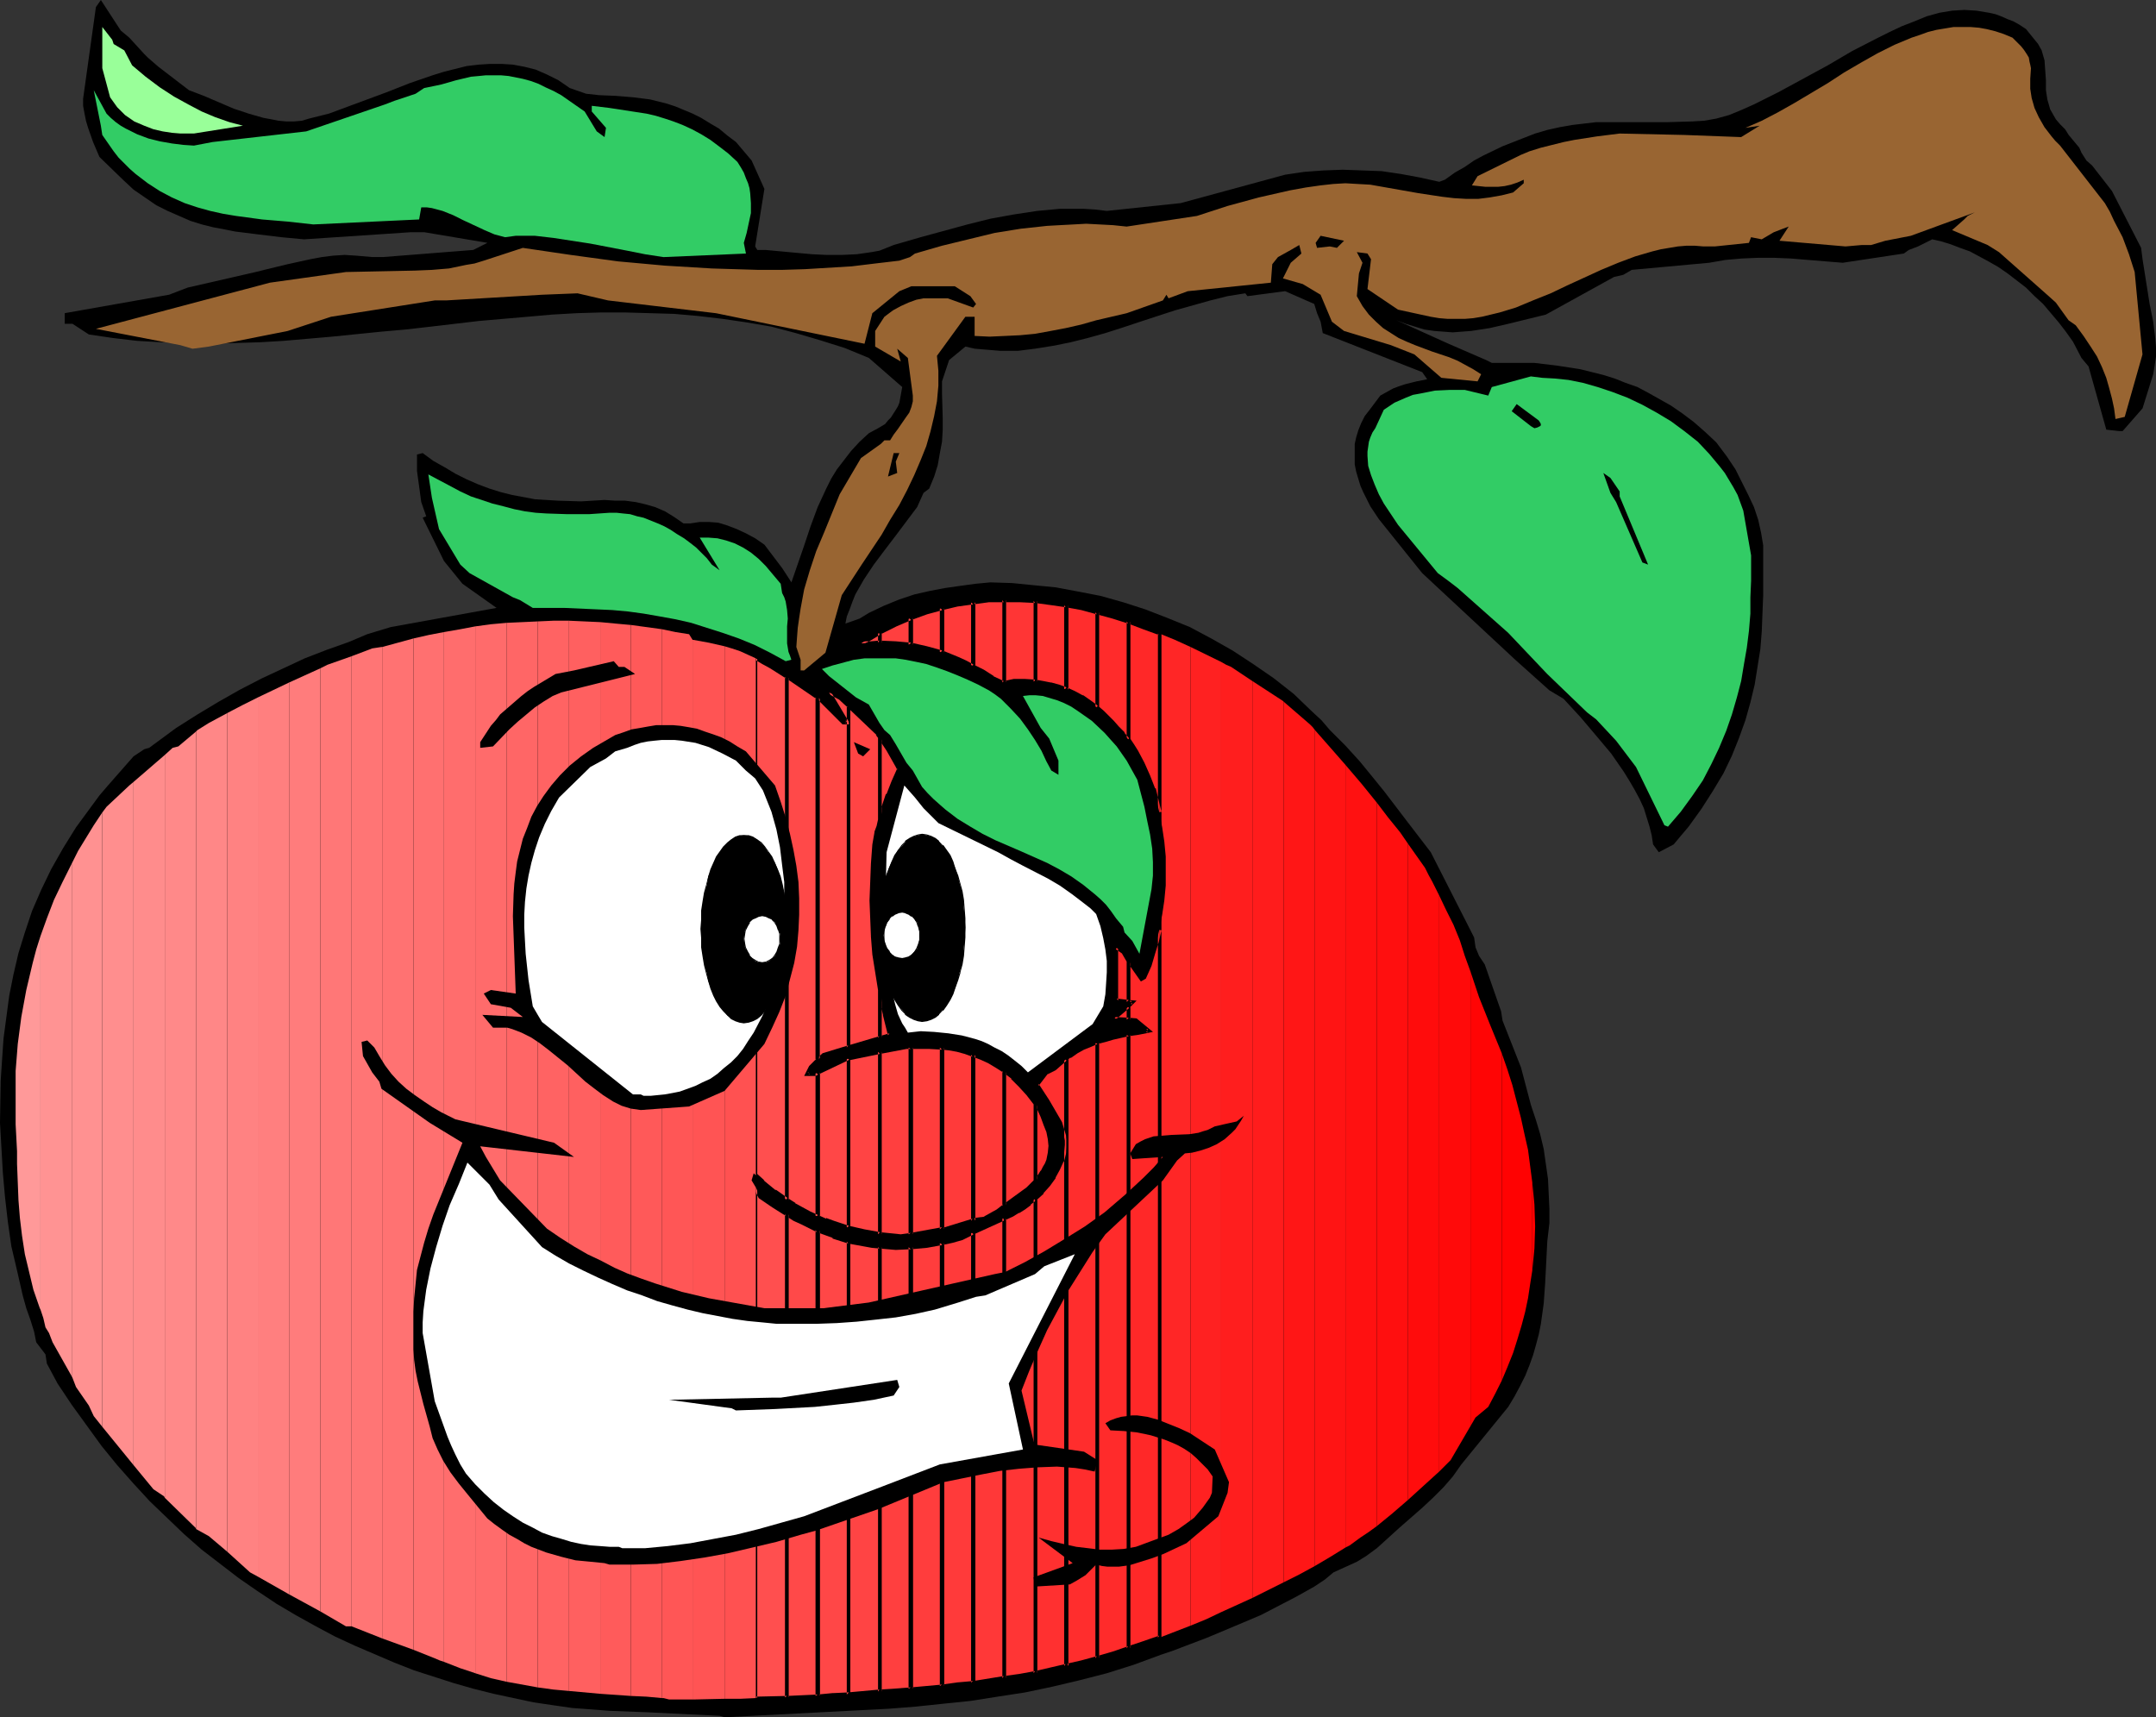 <?xml version="1.0" encoding="UTF-8" standalone="no"?>
<svg
   version="1.0"
   width="129.766mm"
   height="103.36mm"
   id="svg117"
   sodipodi:docname="Apple - Happy 3.wmf"
   xmlns:inkscape="http://www.inkscape.org/namespaces/inkscape"
   xmlns:sodipodi="http://sodipodi.sourceforge.net/DTD/sodipodi-0.dtd"
   xmlns="http://www.w3.org/2000/svg"
   xmlns:svg="http://www.w3.org/2000/svg">
  <rect width="100%" height="100%" fill="#333333" stroke="none"/>
  <sodipodi:namedview
     id="namedview117"
     pagecolor="#ffffff"
     bordercolor="#000000"
     borderopacity="0.25"
     inkscape:showpageshadow="2"
     inkscape:pageopacity="0.0"
     inkscape:pagecheckerboard="0"
     inkscape:deskcolor="#d1d1d1"
     inkscape:document-units="mm" />
  <defs
     id="defs1">
    <pattern
       id="WMFhbasepattern"
       patternUnits="userSpaceOnUse"
       width="6"
       height="6"
       x="0"
       y="0" />
  </defs>
  <path
     style="fill:#000000;fill-opacity:1;fill-rule:evenodd;stroke:none"
     d="m 163.701,390.33 -16.483,-0.808 -4.202,-0.162 -4.202,-0.162 -4.202,-0.323 -4.363,-0.323 -4.525,-0.646 -4.363,-0.646 -4.525,-0.969 -4.525,-0.969 -4.525,-1.131 -4.525,-1.292 -4.525,-1.454 -4.525,-1.454 -4.525,-1.777 -4.525,-1.939 -4.525,-1.939 -4.525,-2.1 -4.525,-2.423 -4.363,-2.423 -4.363,-2.585 -4.363,-2.908 -4.202,-2.908 -4.202,-3.231 -4.202,-3.231 -4.04,-3.554 -3.878,-3.716 -3.878,-3.716 -3.717,-4.039 -3.717,-4.201 -3.555,-4.362 -3.394,-4.685 -3.394,-4.685 -3.232,-4.847 -2.424,-4.524 -0.323,-2.1 -2.101,-2.747 -0.485,-2.423 -0.808,-2.585 -0.97,-2.747 -0.808,-2.908 L 3.878,289.032 2.586,283.539 1.778,277.884 1.131,272.23 0.646,266.737 0,255.427 l 0.162,-9.694 0.323,-4.847 0.323,-4.685 0.646,-4.847 0.646,-4.847 0.97,-4.847 1.131,-4.847 1.454,-4.685 1.616,-4.847 2.101,-4.847 2.262,-4.685 2.747,-4.847 2.909,-4.685 1.778,-2.423 1.778,-2.423 1.778,-2.423 1.939,-2.262 5.818,-6.624 2.424,-1.616 1.131,-0.323 6.141,-4.524 4.848,-3.07 4.848,-2.908 4.848,-2.747 5.01,-2.585 4.848,-2.262 4.848,-2.262 5.01,-1.939 5.01,-1.777 4.202,-1.777 5.333,-1.616 24.078,-4.362 -7.757,-5.493 -4.202,-5.17 -4.848,-9.855 0.808,-0.323 -1.131,-3.231 -0.97,-7.109 v -3.716 l 1.293,-0.323 2.424,1.777 2.586,1.454 2.424,1.454 2.586,1.292 2.586,1.131 2.586,0.969 2.586,0.808 2.586,0.646 2.586,0.485 2.586,0.485 2.586,0.162 2.586,0.162 5.333,0.162 5.333,-0.323 2.424,0.162 h 2.262 l 2.424,0.323 2.101,0.485 2.262,0.646 2.262,0.969 2.101,1.292 2.101,1.454 h 1.616 l 2.101,-0.323 h 2.101 l 2.101,0.162 2.101,0.646 2.101,0.808 2.101,0.969 2.101,1.131 2.101,1.454 4.04,5.332 2.101,3.231 1.454,-4.201 1.454,-4.201 1.454,-4.362 1.616,-4.362 0.97,-2.1 0.97,-2.1 1.131,-2.262 1.293,-2.1 1.616,-2.1 1.616,-2.1 1.939,-2.1 2.101,-1.939 2.101,-1.131 0.808,-0.485 0.808,-0.485 0.646,-0.808 0.646,-0.646 1.131,-1.777 0.485,-0.808 0.323,-0.808 0.646,-3.554 -7.595,-6.624 -5.494,-2.262 -5.656,-1.777 -5.494,-1.616 -5.494,-1.454 -5.656,-0.969 -5.494,-0.808 -5.494,-0.646 -5.494,-0.485 -5.494,-0.162 -5.656,-0.162 h -5.494 l -5.494,0.162 -5.656,0.323 -5.494,0.485 -11.15,0.969 -10.989,1.292 -5.656,0.646 -5.494,0.485 -11.15,1.131 -11.15,0.969 -5.494,0.323 -5.494,0.162 -5.494,0.162 -5.656,-0.162 -5.494,-0.162 -5.656,-0.323 -5.494,-0.646 -5.494,-0.808 -3.717,-2.423 h -1.778 v -2.423 l 23.755,-4.201 4.202,-1.616 15.514,-3.554 1.939,-0.485 5.333,-1.292 5.171,-1.131 2.586,-0.485 2.586,-0.323 2.586,-0.162 2.586,0.162 3.717,0.323 h 2.424 l 20.523,-1.616 3.232,-1.616 -14.382,-2.423 H 93.405 L 69.165,54.446 63.994,53.961 58.661,53.315 53.49,52.669 51.066,52.184 48.48,51.699 45.894,51.053 43.309,50.245 40.723,49.114 38.138,47.983 35.552,46.691 32.966,44.914 30.381,43.137 27.957,40.875 22.624,35.705 21.17,32.312 20.038,29.081 19.554,27.465 19.23,25.85 18.907,24.073 V 22.457 L 21.816,1.616 22.947,0 l 4.525,6.947 1.939,1.616 3.394,3.716 0.808,0.808 2.424,2.1 6.949,5.331 3.394,1.292 6.787,2.908 3.394,1.131 3.394,0.969 1.778,0.323 1.616,0.323 1.778,0.162 h 1.778 l 1.778,-0.162 1.616,-0.485 4.525,-1.131 13.09,-4.847 5.333,-2.1 5.171,-1.777 2.586,-0.808 2.586,-0.646 2.586,-0.646 2.747,-0.323 2.586,-0.162 h 2.586 l 2.586,0.162 2.586,0.485 2.586,0.646 2.586,1.131 2.586,1.292 2.586,1.777 3.717,1.292 2.909,0.323 3.878,0.162 3.878,0.323 3.878,0.485 1.939,0.485 1.939,0.485 1.939,0.646 1.939,0.808 1.939,0.808 1.939,0.969 2.101,1.292 1.939,1.131 1.939,1.616 1.939,1.454 3.555,4.201 2.909,6.462 -2.101,13.086 0.485,0.808 h 1.939 l 6.949,0.646 3.555,0.323 3.394,0.162 h 3.394 l 3.394,-0.162 3.394,-0.485 1.778,-0.323 1.616,-0.646 1.616,-0.646 6.141,-1.777 5.333,-1.454 5.333,-1.454 5.171,-1.292 5.333,-0.969 5.333,-0.808 5.171,-0.485 h 2.747 2.586 l 2.586,0.162 2.747,0.323 16.806,-1.777 23.755,-6.462 4.363,-0.646 4.363,-0.323 4.363,-0.162 4.525,0.162 4.363,0.162 4.363,0.646 4.363,0.808 4.363,0.969 1.293,-0.485 2.262,-1.616 2.262,-1.292 2.101,-1.454 2.101,-1.131 4.363,-2.1 4.525,-1.777 2.909,-1.131 2.747,-0.808 2.909,-0.646 2.747,-0.485 2.747,-0.323 2.747,-0.323 h 5.494 2.747 2.747 5.333 l 5.494,-0.162 2.747,-0.162 2.747,-0.485 2.909,-0.808 2.747,-1.131 2.909,-1.292 5.494,-2.747 5.656,-3.07 5.656,-3.07 5.494,-3.231 5.656,-2.908 2.909,-1.454 2.747,-1.292 2.909,-1.131 2.747,-1.131 2.909,-0.808 2.909,-0.485 2.747,-0.162 2.747,0.162 2.909,0.485 1.454,0.323 1.293,0.485 1.454,0.646 1.293,0.485 1.454,0.808 1.454,0.969 2.747,3.393 0.808,1.454 0.323,1.131 0.323,1.131 0.162,2.262 0.162,2.262 v 2.262 l 0.323,2.1 0.323,1.131 0.323,1.131 0.646,1.131 0.646,1.131 0.97,1.131 1.131,1.131 0.808,1.292 2.424,2.908 0.485,1.131 1.131,1.777 1.293,1.131 4.525,5.816 6.626,12.925 0.323,2.585 1.616,10.178 0.808,4.039 0.485,3.877 0.162,2.1 v 1.939 l -0.323,2.1 -0.323,1.939 -2.424,7.755 -4.525,5.17 h -0.808 l -2.909,-0.323 -4.04,-14.379 -1.616,-1.939 -1.939,-3.716 -1.616,-2.262 -1.616,-2.1 -1.778,-2.1 -1.778,-2.1 -1.939,-1.777 -1.939,-1.939 -2.101,-1.616 -2.101,-1.616 -2.101,-1.454 -2.262,-1.292 -2.101,-1.131 -2.101,-1.131 -2.262,-0.808 -2.101,-0.808 -2.101,-0.646 -2.101,-0.485 -3.232,1.616 -2.101,0.808 -1.131,0.808 -13.898,2.1 -7.918,-0.646 -3.878,-0.323 -3.878,-0.162 h -3.555 l -3.717,0.162 -3.717,0.323 -3.717,0.646 -17.614,1.616 -1.939,1.131 -2.101,0.485 -15.514,8.563 -8.565,2.1 -4.202,0.969 -4.202,0.646 -2.101,0.162 -2.101,0.162 -2.101,-0.162 -2.101,-0.162 -2.262,-0.323 -2.101,-0.646 -2.101,-0.646 -2.101,-0.808 11.797,5.331 8.565,3.716 1.293,0.646 h 9.696 l 5.333,0.646 5.171,0.808 2.586,0.646 2.586,0.646 2.586,0.808 2.424,0.969 2.747,0.969 2.424,1.292 2.586,1.454 2.586,1.454 2.586,1.777 2.586,1.939 2.586,2.262 2.586,2.423 2.424,3.231 1.939,2.908 1.454,2.908 1.454,2.908 1.293,2.747 0.97,2.908 0.646,2.908 0.485,2.908 v 1.454 1.616 8.24 l -0.162,4.039 -0.162,4.201 -0.323,4.039 -0.646,4.039 -0.646,4.039 -0.97,4.039 -1.131,4.039 -1.454,4.039 -1.616,4.039 -1.939,4.039 -2.424,4.039 -2.586,4.039 -2.909,4.039 -1.778,2.1 -1.616,1.939 -3.394,1.777 -1.293,-1.777 -0.323,-2.1 -0.485,-1.939 -0.646,-2.1 -0.646,-2.1 -0.97,-2.1 -1.131,-2.1 -1.131,-1.939 -1.293,-2.1 -1.454,-2.1 -1.454,-2.1 -3.394,-4.039 -3.555,-4.201 -3.878,-4.201 -3.232,-1.939 -7.757,-6.947 -21.17,-19.71 -9.858,-12.279 -1.939,-2.908 -1.616,-3.231 -0.646,-1.454 -0.485,-1.616 -0.485,-1.616 -0.323,-1.616 v -1.454 -1.616 -1.616 l 0.323,-1.454 0.485,-1.616 0.646,-1.616 0.808,-1.616 1.131,-1.454 2.424,-3.231 1.454,-0.808 1.454,-0.808 1.293,-0.485 1.454,-0.485 2.586,-0.646 2.424,-0.485 -1.131,-1.616 -22.624,-8.886 -0.485,-2.585 -0.808,-1.939 -0.646,-2.1 -6.626,-2.908 -8.565,1.131 -0.485,-0.646 -4.04,0.646 -3.878,0.969 -4.04,1.131 -4.04,1.131 -7.918,2.585 -3.878,1.292 -4.04,1.292 -4.04,1.131 -3.878,0.969 -4.04,0.808 -4.04,0.646 -3.878,0.485 h -4.04 l -3.878,-0.323 -1.939,-0.162 -2.101,-0.485 -3.717,3.07 -1.616,4.847 v 2.747 l 0.162,5.493 v 2.747 l -0.162,2.747 -0.485,2.585 -0.485,2.747 -0.808,2.585 -1.131,2.747 -1.293,0.969 -1.454,3.231 -2.424,3.231 -2.424,3.231 -2.586,3.393 -2.424,3.231 -2.262,3.393 -1.939,3.393 -0.646,1.616 -0.646,1.777 -0.646,1.616 -0.323,1.616 3.232,-1.131 2.101,-1.292 3.394,-1.616 3.555,-1.454 3.394,-1.131 3.555,-0.808 3.394,-0.646 3.394,-0.485 3.555,-0.485 3.394,-0.323 5.01,0.162 4.848,0.485 5.01,0.485 5.171,0.969 5.01,0.969 5.171,1.454 5.01,1.616 5.01,1.939 5.171,2.1 4.848,2.585 4.848,2.747 4.686,3.07 4.686,3.231 4.525,3.554 4.202,4.039 2.101,1.939 1.939,2.262 1.778,1.777 1.778,1.777 3.232,3.554 2.909,3.554 2.747,3.393 5.171,6.786 5.333,6.947 9.858,19.387 0.323,2.262 0.808,1.939 1.293,1.939 1.293,3.716 2.424,6.947 0.323,2.1 4.202,10.663 2.262,8.563 1.131,3.393 0.97,3.231 0.808,3.393 0.485,3.393 0.485,3.393 0.162,3.393 0.162,3.393 v 3.231 l -0.485,4.201 -0.485,9.532 -0.323,4.524 -0.646,4.685 -0.485,2.423 -0.646,2.423 -0.646,2.262 -0.808,2.262 -0.97,2.423 -1.131,2.262 -1.293,2.423 -1.454,2.423 -10.666,13.086 -1.939,2.747 -2.101,2.423 -2.424,2.423 -2.424,2.262 -5.171,4.524 -5.171,4.685 -2.424,1.777 -2.101,1.292 -5.333,2.423 -1.939,1.616 -2.424,1.616 -4.04,2.262 -4.04,2.1 -4.04,2.1 -4.202,1.777 -8.08,3.393 -8.08,3.07 -2.424,0.808 -6.141,2.262 -6.141,1.939 -6.302,1.616 -6.141,1.454 -6.141,1.292 -6.302,0.969 -6.141,0.969 -6.302,0.646 -6.141,0.646 -6.141,0.485 -12.443,0.646 -12.443,0.646 -12.443,0.646 z"
     id="path1" />
  <path
     style="fill:#ff0000;fill-opacity:1;fill-rule:evenodd;stroke:none"
     d="m 348.571,289.032 v -20.034 l 0.485,5.008 0.162,5.008 -0.162,5.008 z"
     id="path2" />
  <path
     style="fill:#ff0202;fill-opacity:1;fill-rule:evenodd;stroke:none"
     d="m 348.571,268.998 v 20.034 l -0.485,3.07 -0.485,3.231 -0.646,3.07 -0.808,3.07 -0.97,3.231 -0.97,3.07 -1.293,3.231 -1.293,3.07 v -74.479 l 1.293,3.716 1.131,3.554 0.97,3.716 0.97,3.716 0.808,3.716 0.808,3.554 0.485,3.716 z"
     id="path3" />
  <path
     style="fill:#ff0505;fill-opacity:1;fill-rule:evenodd;stroke:none"
     d="m 341.622,239.594 v 74.479 l -1.454,2.908 -1.616,3.07 -2.909,2.423 -1.131,1.939 V 221.015 l 1.939,5.816 2.586,6.462 z"
     id="path4" />
  <path
     style="fill:#ff0a0a;fill-opacity:1;fill-rule:evenodd;stroke:none"
     d="m 334.512,221.015 v 103.399 l -4.525,7.755 -2.586,2.585 V 203.728 l 1.616,3.393 1.616,3.231 1.454,3.554 1.131,3.554 z"
     id="path5" />
  <path
     style="fill:#ff0c0c;fill-opacity:1;fill-rule:evenodd;stroke:none"
     d="m 327.401,203.728 v 131.026 l -3.555,3.231 -3.555,3.231 V 191.934 l 3.878,5.493 0.808,1.616 0.808,1.454 z"
     id="path6" />
  <path
     style="fill:#ff0f0f;fill-opacity:1;fill-rule:evenodd;stroke:none"
     d="m 320.291,191.934 v 149.282 l -3.555,3.07 -3.555,2.908 V 182.563 l 2.586,3.393 2.747,3.393 z"
     id="path7" />
  <path
     style="fill:#ff1111;fill-opacity:1;fill-rule:evenodd;stroke:none"
     d="m 313.18,182.563 v 164.63 l -1.778,1.292 -1.939,1.292 -2.424,1.777 -0.97,0.485 V 174.001 l 3.717,4.362 z"
     id="path8" />
  <path
     style="fill:#ff1414;fill-opacity:1;fill-rule:evenodd;stroke:none"
     d="m 306.07,174.001 v 178.04 l -3.394,2.1 -3.555,2.1 V 166.084 l 3.555,4.039 z"
     id="path9" />
  <path
     style="fill:#ff1616;fill-opacity:1;fill-rule:evenodd;stroke:none"
     d="m 299.121,166.084 v 190.157 l -3.555,1.939 -3.555,1.777 V 159.622 l 5.979,5.17 0.646,0.646 z"
     id="path10" />
  <path
     style="fill:#ff1c1c;fill-opacity:1;fill-rule:evenodd;stroke:none"
     d="m 292.011,159.622 v 200.335 l -3.555,1.777 -3.555,1.777 v -208.575 l 6.949,4.524 z"
     id="path11" />
  <path
     style="fill:#ff1e1e;fill-opacity:1;fill-rule:evenodd;stroke:none"
     d="m 284.9,154.937 v 208.575 l -3.555,1.616 -3.555,1.616 V 150.574 l 1.131,0.646 1.131,0.485 z"
     id="path12" />
  <path
     style="fill:#ff2121;fill-opacity:1;fill-rule:evenodd;stroke:none"
     d="M 277.79,150.574 V 366.743 l -3.394,1.616 -3.555,1.454 V 147.182 Z"
     id="path13" />
  <path
     style="fill:#ff2626;fill-opacity:1;fill-rule:evenodd;stroke:none"
     d="m 270.841,147.182 v 222.63 l -7.11,2.747 V 211.483 l 0.646,-3.393 0.485,-3.231 0.323,-3.393 v -3.393 -3.231 l -0.323,-3.393 -0.485,-3.231 -0.646,-3.393 v -40.713 l 3.555,1.454 z"
     id="path14" />
  <path
     style="fill:#ff2828;fill-opacity:1;fill-rule:evenodd;stroke:none"
     d="m 263.731,211.483 v 161.076 l -3.555,1.292 -3.394,1.131 V 235.394 l 2.101,-0.485 2.424,-0.323 -2.909,-2.423 -1.616,-0.162 v -3.07 l 0.808,-0.969 h -0.808 v -9.532 0.162 l 2.747,4.201 0.808,-0.485 1.131,-2.747 0.808,-2.747 0.808,-2.585 z m 0,-67.371 v 40.713 l -0.646,-2.747 -0.646,-2.585 -1.131,-2.908 -1.293,-2.747 -1.454,-2.747 -0.97,-1.454 -0.808,-1.292 V 141.365 l 3.394,1.292 z"
     id="path15" />
  <path
     style="fill:#000000;fill-opacity:1;fill-rule:evenodd;stroke:none"
     d="m 264.216,211.644 -0.808,-0.162 v 161.076 l 0.323,-0.485 -3.717,1.292 -3.394,1.131 0.485,0.485 V 235.394 l -0.323,0.323 2.262,-0.323 3.232,-0.646 -3.717,-3.07 -1.778,-0.162 0.323,0.485 v -3.07 l -0.162,0.323 1.616,-1.616 -1.778,-0.162 0.323,0.485 v -9.532 l -0.808,0.162 0.162,0.162 v 0.162 l 3.07,4.362 1.131,-0.646 1.293,-2.908 0.808,-2.747 0.808,-2.585 0.646,-2.747 v -3.716 l -1.616,6.139 -0.646,2.747 -0.97,2.585 -0.97,2.747 0.162,-0.162 -0.808,0.323 0.646,0.162 -2.909,-4.201 v 0.162 l -0.808,-1.777 v 11.632 l 1.293,0.162 -0.323,-0.808 -0.97,0.969 v 3.716 l 1.939,0.323 -0.162,-0.162 2.909,2.423 0.162,-0.808 -2.262,0.323 -2.586,0.485 v 140.719 l 4.04,-1.454 3.878,-1.292 V 207.928 Z"
     id="path16" />
  <path
     style="fill:#000000;fill-opacity:1;fill-rule:evenodd;stroke:none"
     d="m 263.569,144.435 -0.162,-0.323 v 40.713 l 0.808,-0.162 -0.646,-2.585 -0.646,-2.747 h -0.162 l -1.131,-2.908 -1.293,-2.908 -1.454,-2.747 v 0 l -0.808,-1.292 -0.97,-1.454 v 0.323 -26.981 l -0.485,0.485 3.394,1.292 v 0 l 3.555,1.292 0.646,-0.646 -3.878,-1.616 v 0 l -4.04,-1.454 v 27.788 l 0.97,1.454 0.97,1.292 v 0 l 1.293,2.747 1.293,2.747 1.293,2.908 h -0.162 l 0.808,2.585 1.454,6.301 v -44.752 z"
     id="path17" />
  <path
     style="fill:#ff2b2b;fill-opacity:1;fill-rule:evenodd;stroke:none"
     d="m 256.782,235.394 v 139.588 l -3.394,0.969 -3.717,1.292 V 237.171 l 1.778,-0.646 1.616,-0.485 z m 0,-94.028 v 26.981 l -1.293,-1.454 -1.131,-1.292 -1.293,-1.292 -1.131,-1.131 -1.131,-1.131 -1.131,-0.969 v -21.811 l 3.394,0.969 z m 0,77.064 v 9.532 l -2.909,-0.323 V 215.522 l 1.616,1.131 z m 0,10.501 v 3.07 l -3.394,-0.323 z"
     id="path18" />
  <path
     style="fill:#000000;fill-opacity:1;fill-rule:evenodd;stroke:none"
     d="m 256.782,235.717 -0.485,-0.323 v 139.588 l 0.323,-0.485 -3.232,1.131 -3.878,1.131 0.485,0.485 V 237.171 l -0.323,0.323 1.939,-0.485 1.616,-0.485 v 0 l 3.555,-0.808 0.323,-0.969 -4.04,0.808 v 0 l -1.778,0.485 -2.101,0.808 v 140.881 l 4.363,-1.292 3.555,-1.131 v -140.558 z"
     id="path19" />
  <path
     style="fill:#000000;fill-opacity:1;fill-rule:evenodd;stroke:none"
     d="m 256.621,141.85 -0.323,-0.485 v 26.981 l 0.646,-0.323 -1.131,-1.292 v -0.162 l -1.293,-1.292 -1.131,-1.292 -1.131,-1.131 -1.131,-1.131 -1.131,-0.969 v 0.323 -21.811 l -0.485,0.485 3.555,0.969 3.555,1.131 0.485,-0.808 -3.878,-1.292 -4.04,-1.131 v 22.618 l 1.293,1.131 1.131,1.131 1.131,1.131 1.293,1.292 1.131,1.292 v 0 l 1.939,2.423 v -28.596 z"
     id="path20" />
  <path
     style="fill:#000000;fill-opacity:1;fill-rule:evenodd;stroke:none"
     d="m 256.297,218.753 v -0.323 9.532 l 0.485,-0.485 -2.747,-0.323 0.323,0.485 V 215.522 l -0.646,0.323 1.616,1.131 -0.162,-0.162 1.131,1.939 0.808,-0.485 -1.293,-1.939 -2.424,-1.616 v 13.41 l 3.717,0.162 v -10.017 z"
     id="path21" />
  <path
     style="fill:#000000;fill-opacity:1;fill-rule:evenodd;stroke:none"
     d="m 256.944,229.254 -0.646,-0.323 v 3.07 l 0.485,-0.485 -3.232,-0.162 0.162,0.646 3.232,-2.747 0.162,-1.292 -4.686,4.039 4.686,0.485 v -4.524 z"
     id="path22" />
  <path
     style="fill:#ff2d2d;fill-opacity:1;fill-rule:evenodd;stroke:none"
     d="m 249.672,237.171 v 140.073 l -3.555,0.808 -3.555,0.969 V 240.887 l 0.808,-0.646 1.454,-0.969 1.616,-0.808 1.616,-0.808 z m 0,-97.906 v 21.811 l -1.778,-1.292 -1.778,-1.131 -1.778,-0.969 -1.778,-0.808 v -19.226 l 3.555,0.808 1.778,0.323 z"
     id="path23" />
  <path
     style="fill:#000000;fill-opacity:1;fill-rule:evenodd;stroke:none"
     d="m 249.672,237.494 -0.485,-0.323 v 140.073 l 0.323,-0.485 -3.555,0.969 -3.555,0.808 0.646,0.485 V 240.887 l -0.323,0.323 0.808,-0.646 v 0.162 l 1.616,-1.131 v 0 l 1.454,-0.808 1.616,-0.646 v 0 l 1.454,-0.646 0.323,-0.969 -2.101,0.646 v 0.162 l -1.616,0.808 -1.616,0.808 v 0 l -1.616,0.969 v 0 l -0.97,0.808 v 138.942 l 4.04,-1.131 3.878,-0.969 V 236.525 Z"
     id="path24" />
  <path
     style="fill:#000000;fill-opacity:1;fill-rule:evenodd;stroke:none"
     d="m 249.51,139.75 -0.323,-0.485 v 21.811 l 0.646,-0.485 -1.778,-1.292 -1.616,-1.131 h -0.162 l -1.778,-0.969 -1.778,-0.808 0.323,0.485 v -19.226 l -0.646,0.485 3.555,0.646 1.778,0.485 v 0 l 1.778,0.485 0.485,-0.808 -2.101,-0.646 v 0 l -1.778,-0.323 -4.04,-0.969 v 20.034 l 2.101,0.969 1.778,0.969 h -0.162 l 1.778,1.131 2.424,1.777 v -22.942 z"
     id="path25" />
  <path
     style="fill:#ff3030;fill-opacity:1;fill-rule:evenodd;stroke:none"
     d="m 235.451,268.837 v -17.933 l 0.808,1.131 0.97,1.939 0.646,1.777 0.646,1.616 0.323,1.777 0.162,1.454 -0.162,1.777 -0.485,1.616 -0.323,0.808 -0.485,0.808 -0.485,0.969 -0.485,0.808 -0.646,0.808 z m 7.11,-131.187 v 19.226 l -1.778,-0.646 -1.778,-0.485 -1.778,-0.323 -1.778,-0.323 v -18.418 l 3.555,0.485 z m 0,103.237 V 379.021 l -7.11,1.616 V 272.714 l 1.616,-1.454 1.454,-1.777 1.293,-1.777 0.97,-1.777 0.808,-1.939 0.485,-1.777 0.162,-1.777 v -0.969 l -0.162,-0.808 -0.808,-3.231 -2.909,-5.008 -2.424,-3.554 1.939,-2.908 2.101,-0.808 z"
     id="path26" />
  <path
     style="fill:#000000;fill-opacity:1;fill-rule:evenodd;stroke:none"
     d="m 235.128,268.514 0.808,0.323 v -17.933 l -0.808,0.323 0.808,1.131 v 0 l 0.808,1.777 v 0 l 0.646,1.777 0.646,1.616 v 0 l 0.323,1.616 v 0 l 0.162,1.616 v -0.162 l -0.162,1.616 v 0 l -0.323,1.616 v 0 l -0.323,0.808 v 0 l -0.485,0.808 v 0 l -0.485,0.969 v -0.162 l -0.485,0.808 -0.646,0.808 -0.485,0.646 v 1.616 l 1.293,-1.777 0.485,-0.808 0.646,-0.808 v 0 l 0.323,-0.969 v 0.162 l 0.485,-0.808 v -0.162 l 0.485,-0.808 v 0 l 0.485,-1.777 0.162,-1.616 v -0.162 l -0.162,-1.616 v 0 l -0.323,-1.777 v 0 l -0.646,-1.777 -0.808,-1.777 v 0 l -0.97,-1.777 v 0 l -1.454,-2.423 v 20.68 z"
     id="path27" />
  <path
     style="fill:#000000;fill-opacity:1;fill-rule:evenodd;stroke:none"
     d="m 242.4,138.134 -0.323,-0.485 v 19.226 l 0.646,-0.485 -1.778,-0.646 -1.778,-0.485 h -0.162 l -1.616,-0.323 -1.778,-0.323 0.323,0.485 v -18.418 l -0.485,0.485 3.555,0.485 3.394,0.485 0.646,-0.808 -4.04,-0.646 -3.878,-0.323 v 19.226 l 2.101,0.323 1.778,0.323 h -0.162 l 1.778,0.485 2.262,0.646 0.162,-20.034 z"
     id="path28" />
  <path
     style="fill:#000000;fill-opacity:1;fill-rule:evenodd;stroke:none"
     d="m 242.723,241.21 -0.646,-0.323 V 379.021 l 0.323,-0.485 -6.949,1.616 0.485,0.485 V 272.714 l -0.162,0.323 1.616,-1.454 v -0.162 l 1.454,-1.616 v 0 l 1.293,-1.777 v -0.162 l 0.97,-1.777 0.808,-1.777 0.162,-0.162 0.485,-1.939 0.162,-1.777 v -0.969 l -0.162,-0.808 v -0.162 l -0.97,-3.231 -2.909,-5.008 -2.424,-3.716 v 0.485 l 2.101,-2.747 -0.162,0.162 1.939,-0.969 2.586,-2.262 0.323,-1.131 -3.394,2.747 v -0.162 l -1.939,0.969 -2.262,3.231 2.424,3.877 3.07,5.008 -0.162,-0.162 0.808,3.231 v 0 l 0.162,0.808 v -0.162 0.969 -0.162 l -0.162,1.939 v -0.162 l -0.485,1.939 v -0.162 l -0.646,1.939 -1.131,1.777 v 0 l -1.131,1.616 v 0 l -1.454,1.777 v 0 l -1.616,1.616 v 108.569 l 7.757,-1.777 0.162,-139.265 z"
     id="path29" />
  <path
     style="fill:#ff3535;fill-opacity:1;fill-rule:evenodd;stroke:none"
     d="m 235.451,272.714 v 107.922 l -3.394,0.485 -3.717,0.646 V 277.076 l 1.939,-0.808 1.293,-0.646 1.454,-0.969 1.131,-0.969 z m 0,-136.034 v 18.418 l -2.424,-0.162 h -2.424 l -2.262,0.323 v -18.741 h 3.717 z m 0,114.223 v 17.933 l -1.616,1.616 -1.778,1.454 -1.778,1.131 -1.939,1.292 v -30.697 l 1.939,1.454 1.778,1.777 1.778,1.939 z"
     id="path30" />
  <path
     style="fill:#000000;fill-opacity:1;fill-rule:evenodd;stroke:none"
     d="m 235.774,273.037 -0.646,-0.323 v 107.922 l 0.323,-0.485 -3.555,0.646 -3.555,0.485 0.485,0.485 V 277.076 l -0.162,0.485 1.778,-0.808 1.293,-0.808 h 0.162 l 1.293,-0.808 1.293,-0.969 v -0.162 l 1.293,-0.969 0.162,-1.131 -1.939,1.454 v 0 l -1.293,0.969 -1.293,0.969 v 0 l -1.293,0.646 -2.101,0.969 v 105.338 l 4.04,-0.646 3.878,-0.646 V 271.906 Z"
     id="path31" />
  <path
     style="fill:#000000;fill-opacity:1;fill-rule:evenodd;stroke:none"
     d="m 235.451,137.165 -0.323,-0.485 v 18.418 l 0.485,-0.485 -2.424,-0.162 h -2.586 l -2.262,0.485 0.485,0.323 v -18.741 l -0.485,0.485 h 3.717 l 3.394,0.162 0.485,-0.808 -3.878,-0.162 h -4.04 v 19.71 l 2.747,-0.485 h -0.162 2.424 v 0 l 2.909,0.162 v -19.226 z"
     id="path32" />
  <path
     style="fill:#000000;fill-opacity:1;fill-rule:evenodd;stroke:none"
     d="m 235.128,251.227 v -0.323 17.933 -0.323 l -1.616,1.616 v 0 l -1.778,1.292 -1.778,1.292 -1.778,1.292 0.646,0.323 v -30.697 l -0.646,0.323 1.939,1.454 h -0.162 l 1.778,1.777 1.778,1.939 v 0 l 1.616,2.1 0.808,-0.323 -1.778,-2.423 v 0 l -1.778,-1.939 -1.778,-1.777 v 0 l -2.586,-2.1 v 32.474 l 2.424,-1.616 1.939,-1.292 1.778,-1.454 v 0 l 1.778,-1.777 v -18.095 z"
     id="path33" />
  <path
     style="fill:#ff3838;fill-opacity:1;fill-rule:evenodd;stroke:none"
     d="m 228.341,277.076 v 104.691 l -6.949,0.969 V 280.308 Z m 0,-140.558 v 18.741 l -0.162,0.162 -2.424,-1.292 -2.262,-1.292 -2.101,-1.292 v -14.54 l 3.555,-0.323 z m 0,107.115 v 30.697 l -1.293,1.131 -2.909,1.616 -2.424,0.485 -0.323,0.162 v -37.805 l 1.778,0.646 1.778,0.808 1.778,1.131 z"
     id="path34" />
  <path
     style="fill:#000000;fill-opacity:1;fill-rule:evenodd;stroke:none"
     d="m 228.664,277.561 -0.646,-0.485 v 104.691 l 0.323,-0.485 -6.949,1.131 0.485,0.323 V 280.308 l -0.323,0.485 7.11,-3.231 0.162,-1.131 -7.918,3.716 v 103.076 l 7.918,-1.131 V 276.43 Z"
     id="path35" />
  <path
     style="fill:#000000;fill-opacity:1;fill-rule:evenodd;stroke:none"
     d="m 228.341,137.003 -0.323,-0.485 v 18.741 l 0.323,-0.323 h -0.323 0.323 l -2.424,-1.131 h 0.162 l -2.262,-1.454 v 0 l -2.262,-1.131 0.323,0.323 v -14.54 l -0.485,0.485 3.555,-0.485 v 0 h 3.394 l 0.485,-0.969 -3.878,0.162 h -0.162 l -3.878,0.485 v 15.187 l 2.424,1.292 v 0 l 2.262,1.454 v 0 l 2.424,1.292 0.808,-0.323 V 136.034 Z"
     id="path36" />
  <path
     style="fill:#000000;fill-opacity:1;fill-rule:evenodd;stroke:none"
     d="m 228.179,243.956 -0.162,-0.323 v 30.697 l 0.162,-0.323 -1.454,1.131 v 0 l -2.909,1.616 h 0.323 l -2.586,0.323 -0.323,0.162 0.646,0.485 v -37.805 l -0.646,0.485 1.778,0.646 v 0 l 1.778,0.808 v 0 l 1.616,0.969 1.778,1.131 0.646,-0.485 -1.939,-1.454 -1.616,-0.969 h -0.162 l -1.778,-0.808 v 0 l -2.424,-0.969 v 39.098 l 0.97,-0.485 -0.162,0.162 2.586,-0.485 2.909,-1.777 v 0 l 1.616,-1.292 v -31.02 z"
     id="path37" />
  <path
     style="fill:#ff3a3a;fill-opacity:1;fill-rule:evenodd;stroke:none"
     d="M 221.392,280.308 V 382.737 l -3.555,0.485 -3.555,0.323 V 282.731 l 2.262,-0.485 2.262,-0.646 z m 0,-143.304 v 14.54 l -1.778,-0.969 -1.778,-0.808 -3.555,-1.292 v -10.178 l 3.555,-0.646 z m 0,102.914 v 37.805 l -6.302,1.777 -0.808,0.162 v -41.359 l 1.778,0.162 1.778,0.323 1.778,0.485 z"
     id="path38" />
  <path
     style="fill:#000000;fill-opacity:1;fill-rule:evenodd;stroke:none"
     d="m 221.553,280.792 -0.646,-0.485 V 382.737 l 0.485,-0.323 -3.717,0.323 -3.394,0.485 0.485,0.323 V 282.731 l -0.323,0.485 2.262,-0.485 2.262,-0.646 2.586,-1.292 0.323,-1.131 -3.232,1.616 v -0.162 l -2.262,0.646 -2.424,0.646 -0.162,101.622 4.04,-0.323 4.04,-0.485 V 279.661 Z"
     id="path39" />
  <path
     style="fill:#000000;fill-opacity:1;fill-rule:evenodd;stroke:none"
     d="m 221.392,137.488 -0.485,-0.485 v 14.54 l 0.646,-0.323 -1.778,-0.969 -1.778,-0.808 v 0 l -3.555,-1.454 0.323,0.485 v -10.178 l -0.323,0.485 3.394,-0.808 3.555,-0.485 0.323,-0.969 -4.04,0.646 -3.717,0.808 -0.162,10.825 3.878,1.454 v 0 l 1.778,0.808 2.424,1.131 -0.162,-15.671 z"
     id="path40" />
  <path
     style="fill:#000000;fill-opacity:1;fill-rule:evenodd;stroke:none"
     d="m 221.23,240.402 -0.323,-0.485 v 37.805 l 0.323,-0.485 -6.302,1.939 v 0 h -0.646 l 0.485,0.485 v -41.359 l -0.485,0.485 1.616,0.162 1.778,0.323 v 0 l 1.778,0.485 1.778,0.646 0.485,-0.808 -1.939,-0.646 -1.778,-0.485 h -0.162 l -1.778,-0.323 -2.262,-0.323 0.162,42.329 1.131,-0.162 h 0.162 l 6.464,-1.939 v -38.451 z"
     id="path41" />
  <path
     style="fill:#ff3d3d;fill-opacity:1;fill-rule:evenodd;stroke:none"
     d="m 214.281,282.731 v 100.814 l -3.555,0.323 -3.555,0.323 V 283.7 l 3.555,-0.323 z m 0,-144.435 v 10.178 l -3.555,-1.131 -3.555,-0.646 v -6.139 l 3.555,-1.131 z m 0,100.006 v 41.359 l -7.11,1.131 v -42.49 h 1.454 l 2.747,-0.162 z"
     id="path42" />
  <path
     style="fill:#000000;fill-opacity:1;fill-rule:evenodd;stroke:none"
     d="m 214.443,283.216 -0.646,-0.485 v 100.814 l 0.485,-0.323 -3.555,0.323 -3.555,0.323 0.485,0.323 V 283.7 l -0.323,0.485 3.555,-0.323 3.555,-0.646 0.323,-0.969 -4.04,0.808 -4.04,0.323 v 101.298 l 4.202,-0.323 3.878,-0.323 V 282.246 Z"
     id="path43" />
  <path
     style="fill:#000000;fill-opacity:1;fill-rule:evenodd;stroke:none"
     d="m 214.443,138.781 -0.646,-0.485 v 10.178 l 0.646,-0.485 -3.555,-0.969 v 0 l -3.555,-0.808 0.323,0.485 v -6.139 l -0.323,0.485 3.555,-1.292 3.555,-0.969 0.323,-0.969 -4.04,1.131 -3.878,1.292 -0.162,6.786 4.04,0.808 v 0 l 4.04,1.131 v -11.148 z"
     id="path44" />
  <path
     style="fill:#000000;fill-opacity:1;fill-rule:evenodd;stroke:none"
     d="m 214.281,238.787 -0.485,-0.485 v 41.359 l 0.485,-0.485 -7.11,1.292 0.485,0.323 v -42.49 l -0.485,0.323 h 1.454 2.747 l 2.909,0.162 0.485,-0.808 -3.394,-0.162 h -2.747 -1.778 v 43.46 l 7.918,-1.131 v -42.167 z"
     id="path45" />
  <path
     style="fill:#ff3f3f;fill-opacity:1;fill-rule:evenodd;stroke:none"
     d="m 200.061,186.602 v -19.064 l 1.939,2.908 2.101,3.716 0.485,0.808 -1.454,2.908 -1.131,2.908 -0.97,2.747 z m 7.11,-46.045 v 6.139 l -3.394,-0.323 -3.717,-0.162 v -2.262 l 3.717,-1.777 z m 0,97.744 v 42.49 l -2.262,0.485 -4.848,-0.485 v -41.521 l 6.141,-0.969 z m 0,45.399 v 100.491 l -2.101,0.323 h -2.262 l -2.747,0.323 V 283.7 l 3.717,0.162 z M 200.061,236.04 v -10.825 l 0.646,2.908 0.485,2.747 1.293,4.524 z"
     id="path46" />
  <path
     style="fill:#000000;fill-opacity:1;fill-rule:evenodd;stroke:none"
     d="m 199.737,186.441 0.808,0.162 v -19.064 l -0.808,0.323 1.939,2.908 v 0 l 2.101,3.716 0.323,0.646 v -0.323 l -1.293,2.908 -1.131,2.908 h -0.162 l -0.97,2.908 -0.808,2.908 v 3.07 l 1.778,-5.816 0.97,-2.747 v 0 l 1.131,-2.908 1.293,-3.07 -0.323,-0.969 -2.101,-3.716 v 0 l -2.747,-4.201 v 23.426 z"
     id="path47" />
  <path
     style="fill:#000000;fill-opacity:1;fill-rule:evenodd;stroke:none"
     d="m 207.333,141.042 -0.646,-0.485 v 6.139 l 0.646,-0.485 -3.555,-0.323 v 0 l -3.717,-0.162 0.485,0.485 v -2.262 l -0.162,0.323 3.555,-1.777 3.394,-1.454 0.323,-1.131 -4.202,1.777 -3.717,1.939 v 2.908 l 4.04,0.162 h -0.162 l 4.04,0.485 v -7.27 z"
     id="path48" />
  <path
     style="fill:#000000;fill-opacity:1;fill-rule:evenodd;stroke:none"
     d="m 207.171,238.625 -0.485,-0.323 v 42.49 l 0.485,-0.323 -2.262,0.323 v 0 l -4.686,-0.485 0.323,0.485 v -41.521 l -0.323,0.485 5.979,-1.131 v 0 h 0.97 l 0.485,-0.808 h -1.454 l -6.464,1.131 v 42.167 l 5.171,0.646 2.747,-0.485 v -43.46 z"
     id="path49" />
  <path
     style="fill:#000000;fill-opacity:1;fill-rule:evenodd;stroke:none"
     d="m 207.171,284.185 -0.485,-0.485 v 100.491 l 0.485,-0.323 -2.262,0.162 h 0.162 l -2.262,0.162 -2.747,0.162 0.485,0.485 V 283.7 l -0.485,0.323 3.717,0.323 3.394,-0.162 0.485,-0.808 h -3.878 l -4.04,-0.162 v 101.945 l 3.07,-0.162 2.262,-0.162 v 0 l 2.586,-0.162 V 283.377 Z"
     id="path50" />
  <path
     style="fill:#000000;fill-opacity:1;fill-rule:evenodd;stroke:none"
     d="m 200.061,235.717 0.485,0.323 v -10.825 h -0.808 l 0.485,2.908 0.646,2.747 v 0.162 l 1.131,4.524 0.323,-0.485 -2.262,0.646 -0.323,0.969 3.232,-0.969 -1.293,-5.008 v 0.162 l -0.485,-2.908 -1.454,-7.27 v 15.995 z"
     id="path51" />
  <path
     style="fill:#ff4444;fill-opacity:1;fill-rule:evenodd;stroke:none"
     d="m 200.061,283.7 v 101.137 l -6.949,0.646 V 282.408 l 3.555,0.808 1.616,0.162 z m 0,-139.75 v 2.262 h -1.939 l -2.262,0.162 2.101,-1.292 z m 0,23.588 v 19.064 l -0.323,1.292 -0.323,1.454 -0.646,2.747 -0.323,4.362 -0.162,4.201 v 4.201 4.039 l 0.323,4.039 0.323,4.201 0.485,3.877 0.646,4.201 V 236.04 l -6.949,2.262 v -77.711 l 6.626,6.301 z m 0,71.733 v 41.521 l -3.394,-0.646 -3.555,-0.808 v -38.613 z"
     id="path52" />
  <path
     style="fill:#000000;fill-opacity:1;fill-rule:evenodd;stroke:none"
     d="m 200.061,284.023 -0.323,-0.323 v 101.137 l 0.323,-0.485 -7.11,0.646 0.485,0.485 V 282.408 l -0.485,0.485 3.555,0.646 1.778,0.323 1.778,0.162 0.485,-0.808 -2.101,-0.162 -1.778,-0.323 -4.04,-0.969 v 104.045 l 7.918,-0.646 V 283.216 Z"
     id="path53" />
  <path
     style="fill:#000000;fill-opacity:1;fill-rule:evenodd;stroke:none"
     d="m 200.384,144.274 -0.646,-0.323 v 2.262 l 0.323,-0.485 -1.939,0.162 h -2.262 l 0.323,0.808 2.101,-1.131 v 0 l 2.101,-1.292 0.162,-1.131 -2.747,1.616 v 0 l -3.717,2.262 4.04,-0.323 2.424,-0.162 v -3.393 z"
     id="path54" />
  <path
     style="fill:#000000;fill-opacity:1;fill-rule:evenodd;stroke:none"
     d="m 199.737,167.861 v -0.323 19.064 -0.162 l -0.323,1.454 -0.485,1.292 v 0.162 l -0.485,2.747 -0.323,4.362 v 0 l -0.162,4.201 -0.162,4.201 0.162,4.039 0.162,4.039 v 0.162 l 0.323,4.039 0.646,4.039 0.646,4.039 v 0 10.825 l 0.323,-0.323 -7.11,2.1 0.485,0.485 v -77.711 l -0.646,0.323 6.626,6.301 h -0.162 l 0.485,0.646 0.808,-0.323 -0.485,-0.969 -7.434,-6.947 v 79.165 l 7.918,-2.423 v -11.148 -0.162 l -0.646,-4.039 -0.485,-4.039 -0.323,-4.039 v 0 l -0.323,-4.039 v -4.039 -4.201 l 0.162,-4.201 v 0 l 0.323,-4.201 0.646,-2.908 v 0.162 l 0.323,-1.454 0.323,-1.454 v -19.064 z"
     id="path55" />
  <path
     style="fill:#000000;fill-opacity:1;fill-rule:evenodd;stroke:none"
     d="m 200.222,239.756 -0.485,-0.485 v 41.521 l 0.485,-0.485 -3.555,-0.646 v 0 l -3.555,-0.808 0.323,0.485 v -38.613 l -0.323,0.485 7.11,-1.454 0.323,-0.969 -7.918,1.454 v 39.421 l 3.878,0.969 v 0 l 4.04,0.646 v -42.49 z"
     id="path56" />
  <path
     style="fill:#ff4747;fill-opacity:1;fill-rule:evenodd;stroke:none"
     d="m 193.112,282.408 v 103.076 l -3.555,0.162 -3.555,0.162 V 279.823 l 3.555,1.454 z m 0,-121.817 v 77.711 l -5.818,1.616 -1.293,1.292 v -82.557 h 0.162 l 5.656,5.816 h 0.808 l -4.04,-6.947 2.424,1.131 z m 0,80.134 v 38.613 l -3.555,-1.131 -1.778,-0.646 -1.778,-0.808 v -32.797 z"
     id="path57" />
  <path
     style="fill:#000000;fill-opacity:1;fill-rule:evenodd;stroke:none"
     d="m 192.95,282.893 -0.323,-0.485 v 103.076 l 0.485,-0.485 -3.555,0.162 h -0.162 l -3.394,0.323 0.485,0.323 V 279.823 l -0.646,0.485 3.555,1.292 v 0.162 l 3.555,1.131 0.485,-0.808 -3.717,-1.292 v 0.162 l -4.202,-1.777 v 107.115 l 4.04,-0.323 v 0 l 3.878,-0.162 V 282.085 Z"
     id="path58" />
  <path
     style="fill:#000000;fill-opacity:1;fill-rule:evenodd;stroke:none"
     d="m 192.789,160.914 -0.162,-0.323 v 77.711 l 0.323,-0.485 -5.818,1.777 -1.454,1.292 0.808,0.323 v -82.557 l -0.646,0.323 0.162,0.162 -0.162,-0.162 5.818,5.816 h 1.778 l -4.525,-7.593 -0.485,0.646 2.424,1.292 -0.162,-0.162 2.101,1.939 0.646,-0.485 -2.101,-2.1 -3.878,-1.777 4.848,8.078 0.323,-0.646 h -0.808 l 0.323,0.162 -5.818,-5.816 -0.808,-0.323 v 84.335 l 2.101,-2.1 -0.162,0.162 5.979,-1.777 v -78.195 z"
     id="path59" />
  <path
     style="fill:#000000;fill-opacity:1;fill-rule:evenodd;stroke:none"
     d="m 193.273,241.048 -0.646,-0.323 v 38.613 l 0.485,-0.485 -3.394,-1.131 -1.778,-0.646 v 0.162 l -1.778,-0.808 0.323,0.323 v -32.797 l -0.323,0.485 7.11,-3.393 0.162,-1.131 -7.918,3.877 v 33.281 l 2.101,0.969 v 0 l 1.778,0.646 4.04,1.131 v -39.905 z"
     id="path60" />
  <path
     style="fill:#ff4949;fill-opacity:1;fill-rule:evenodd;stroke:none"
     d="m 186.001,279.823 v 105.984 l -3.555,0.162 -3.394,0.162 V 276.107 l 1.616,1.131 1.778,0.969 z m 0,-121.17 v 82.557 l -1.454,1.616 -0.808,1.454 h 1.616 l 0.646,-0.323 v 32.797 l -1.778,-0.646 -1.778,-0.969 -1.778,-1.131 -1.616,-0.969 V 153.967 l 0.162,0.162 z"
     id="path61" />
  <path
     style="fill:#000000;fill-opacity:1;fill-rule:evenodd;stroke:none"
     d="m 185.84,280.308 -0.323,-0.485 v 105.984 l 0.485,-0.323 -3.555,0.162 -3.394,0.162 0.323,0.323 V 276.107 l -0.646,0.485 1.778,1.131 v 0 l 1.778,0.808 3.555,1.777 0.646,-0.646 -3.878,-1.777 -1.778,-0.969 h 0.162 l -2.424,-1.454 v 111.154 l 3.878,-0.162 4.04,-0.162 V 279.661 Z"
     id="path62" />
  <path
     style="fill:#000000;fill-opacity:1;fill-rule:evenodd;stroke:none"
     d="m 185.678,158.976 -0.162,-0.323 v 82.557 l 0.162,-0.323 -1.616,1.616 -1.131,2.262 h 2.586 l 0.646,-0.323 -0.646,-0.485 v 32.797 l 0.646,-0.323 -1.778,-0.808 -1.778,-0.969 -1.778,-0.969 h 0.162 l -1.778,-1.131 0.162,0.485 V 153.967 l -0.646,0.323 0.323,0.162 6.626,4.524 0.646,-0.485 -6.787,-4.685 v 0 l -0.97,-0.969 v 120.363 l 1.939,1.292 v 0 l 1.778,0.969 1.778,0.969 2.424,0.969 v -34.089 l -1.293,0.646 h 0.162 -1.616 l 0.323,0.485 0.808,-1.454 v 0.162 l 1.454,-1.777 v -82.881 z"
     id="path63" />
  <path
     style="fill:#ff4f4f;fill-opacity:1;fill-rule:evenodd;stroke:none"
     d="m 179.053,276.107 v 110.023 l -7.11,0.162 V 270.129 l 0.97,2.1 3.07,2.1 z m 0,-122.14 v 119.07 l -2.747,-1.939 -2.747,-2.262 -1.616,-1.454 v -117.616 l 1.616,0.808 1.778,1.131 1.778,0.969 z"
     id="path64" />
  <path
     style="fill:#000000;fill-opacity:1;fill-rule:evenodd;stroke:none"
     d="m 178.729,276.592 -0.162,-0.485 v 110.023 l 0.485,-0.323 -7.11,0.162 0.323,0.323 V 270.129 l -0.808,0.162 1.131,2.262 3.07,2.1 3.07,1.939 0.646,-0.646 -3.07,-2.1 -3.07,-1.939 0.162,0.162 -1.939,-3.716 v 118.424 l 7.918,-0.162 V 275.945 Z"
     id="path65" />
  <path
     style="fill:#000000;fill-opacity:1;fill-rule:evenodd;stroke:none"
     d="m 178.729,154.29 -0.162,-0.323 v 119.07 l 0.646,-0.485 -2.747,-1.939 v 0.162 l -2.747,-2.262 h 0.162 l -1.616,-1.454 v 0.323 -117.616 l -0.485,0.323 1.616,0.969 1.778,0.969 v 0 l 1.778,1.131 1.778,1.131 0.646,-0.485 -1.939,-1.454 -1.778,-1.131 v 0 l -1.778,-0.969 -2.424,-1.292 v 118.585 l 1.778,1.616 v 0 l 2.747,2.262 v 0 l 3.394,2.423 v -120.04 z"
     id="path66" />
  <path
     style="fill:#ff5151;fill-opacity:1;fill-rule:evenodd;stroke:none"
     d="m 171.942,149.767 v 117.616 l -0.485,-0.485 -0.485,1.616 0.97,1.616 v 116.162 l -3.555,0.162 h -3.555 V 147.02 l 1.616,0.485 1.939,0.646 1.778,0.808 z"
     id="path67" />
  <path
     style="fill:#ff5454;fill-opacity:1;fill-rule:evenodd;stroke:none"
     d="m 164.832,147.02 v 239.433 l -7.11,0.162 V 145.566 l 1.778,0.323 1.778,0.323 z"
     id="path68" />
  <path
     style="fill:#ff5656;fill-opacity:1;fill-rule:evenodd;stroke:none"
     d="m 157.721,145.566 v 241.048 h -5.494 l -1.293,-0.323 h -0.323 V 143.143 l 3.07,0.646 3.07,0.485 0.808,1.292 z"
     id="path69" />
  <path
     style="fill:#ff5959;fill-opacity:1;fill-rule:evenodd;stroke:none"
     d="m 150.611,143.143 v 243.149 l -3.555,-0.323 -3.555,-0.162 V 142.173 l 3.555,0.485 z"
     id="path70" />
  <path
     style="fill:#ff5b5b;fill-opacity:1;fill-rule:evenodd;stroke:none"
     d="m 143.501,142.173 v 243.633 l -6.949,-0.485 V 141.527 l 3.394,0.323 z"
     id="path71" />
  <path
     style="fill:#ff6060;fill-opacity:1;fill-rule:evenodd;stroke:none"
     d="m 136.552,141.527 v 243.795 l -7.11,-0.646 V 141.204 l 3.555,0.162 z"
     id="path72" />
  <path
     style="fill:#ff6363;fill-opacity:1;fill-rule:evenodd;stroke:none"
     d="m 129.441,141.204 v 243.472 l -3.555,-0.323 -3.555,-0.485 V 141.365 l 3.555,-0.162 z"
     id="path73" />
  <path
     style="fill:#ff6666;fill-opacity:1;fill-rule:evenodd;stroke:none"
     d="m 122.331,141.365 v 242.502 l -3.555,-0.646 -3.555,-0.646 V 141.689 l 3.555,-0.162 z"
     id="path74" />
  <path
     style="fill:#ff6b6b;fill-opacity:1;fill-rule:evenodd;stroke:none"
     d="m 115.221,141.689 v 240.887 l -3.555,-0.808 -3.555,-1.131 V 142.496 l 3.555,-0.485 z"
     id="path75" />
  <path
     style="fill:#ff6d6d;fill-opacity:1;fill-rule:evenodd;stroke:none"
     d="m 108.11,142.496 v 238.14 l -3.394,-1.131 -3.717,-1.454 V 143.789 l 3.717,-0.646 z"
     id="path76" />
  <path
     style="fill:#ff7070;fill-opacity:1;fill-rule:evenodd;stroke:none"
     d="m 101,143.789 v 234.263 l -0.97,-0.323 -1.131,-0.485 -4.848,-1.939 V 145.243 l 3.555,-0.808 z"
     id="path77" />
  <path
     style="fill:#ff7272;fill-opacity:1;fill-rule:evenodd;stroke:none"
     d="m 94.051,145.243 v 230.062 l -7.11,-2.585 V 147.182 l 3.555,-0.969 z"
     id="path78" />
  <path
     style="fill:#ff7575;fill-opacity:1;fill-rule:evenodd;stroke:none"
     d="M 86.941,147.182 V 372.72 L 79.992,369.974 V 149.282 l 4.686,-1.777 2.101,-0.323 z"
     id="path79" />
  <path
     style="fill:#ff7777;fill-opacity:1;fill-rule:evenodd;stroke:none"
     d="m 79.992,149.282 v 220.692 h -0.162 -1.131 l -5.818,-3.393 V 152.029 l 1.616,-0.808 z"
     id="path80" />
  <path
     style="fill:#ff7c7c;fill-opacity:1;fill-rule:evenodd;stroke:none"
     d="m 72.882,152.029 v 214.552 l -7.11,-3.877 V 155.26 l 3.555,-1.616 z"
     id="path81" />
  <path
     style="fill:#ff7f7f;fill-opacity:1;fill-rule:evenodd;stroke:none"
     d="m 65.771,155.26 v 207.444 l -7.11,-4.039 V 158.652 Z"
     id="path82" />
  <path
     style="fill:#ff8282;fill-opacity:1;fill-rule:evenodd;stroke:none"
     d="m 58.661,158.652 v 200.012 l -1.778,-0.969 -5.171,-4.685 V 162.207 l 3.394,-1.777 z"
     id="path83" />
  <path
     style="fill:#ff8787;fill-opacity:1;fill-rule:evenodd;stroke:none"
     d="m 51.712,162.207 v 190.803 l -4.202,-3.554 -2.909,-1.616 v -0.162 -181.271 l 0.323,-0.323 2.586,-1.616 z"
     id="path84" />
  <path
     style="fill:#ff8989;fill-opacity:1;fill-rule:evenodd;stroke:none"
     d="m 44.602,166.407 v 181.271 l -7.11,-6.947 V 171.739 l 1.778,-1.616 1.293,-0.323 z"
     id="path85" />
  <path
     style="fill:#ff8c8c;fill-opacity:1;fill-rule:evenodd;stroke:none"
     d="m 37.491,171.739 v 168.992 l -0.162,-0.323 -2.424,-1.616 -4.525,-5.493 V 177.878 Z"
     id="path86" />
  <path
     style="fill:#ff8e8e;fill-opacity:1;fill-rule:evenodd;stroke:none"
     d="m 30.381,177.878 v 155.421 l -7.11,-8.724 V 184.825 l 0.97,-1.292 5.171,-4.847 z"
     id="path87" />
  <path
     style="fill:#ff9191;fill-opacity:1;fill-rule:evenodd;stroke:none"
     d="m 23.27,184.825 v 139.75 l -1.939,-2.423 -1.131,-2.423 -2.909,-4.201 -0.808,-2.1 -0.162,-0.323 V 196.458 l 1.454,-2.908 1.778,-2.908 1.778,-2.908 z"
     id="path88" />
  <path
     style="fill:#ff9393;fill-opacity:1;fill-rule:evenodd;stroke:none"
     d="m 16.322,196.458 v 116.647 l -4.363,-7.755 -0.808,-2.1 -0.808,-1.292 -0.485,-2.1 -0.646,-1.939 v -84.981 l 1.454,-4.039 1.616,-4.201 1.939,-4.039 z"
     id="path89" />
  <path
     style="fill:#ff9999;fill-opacity:1;fill-rule:evenodd;stroke:none"
     d="M 9.211,212.937 V 297.918 L 9.05,297.595 7.595,293.394 6.626,289.355 5.656,285.316 5.01,281.115 4.525,277.076 4.202,273.037 3.878,264.798 v -2.908 l -0.323,-6.139 v -6.139 -5.978 l 0.485,-6.139 0.808,-6.139 1.131,-6.139 1.454,-6.139 0.808,-3.07 z"
     id="path90" />
  <path
     style="fill:#000000;fill-opacity:1;fill-rule:evenodd;stroke:none"
     d="m 235.451,360.926 -0.323,-2.1 8.888,-3.231 -7.757,-5.816 2.909,0.808 2.747,0.646 2.909,0.646 2.747,0.323 2.586,0.323 h 2.747 l 2.747,-0.162 2.747,-0.485 7.434,-2.747 2.262,-1.292 1.131,-0.808 1.131,-0.808 1.293,-0.969 0.97,-1.131 0.97,-1.131 0.808,-1.131 0.808,-1.131 0.485,-1.131 0.162,-3.716 -1.131,-1.616 -1.293,-1.292 -1.293,-1.292 -1.293,-1.131 -1.454,-0.969 -1.454,-0.808 -1.454,-0.646 -1.616,-0.646 -3.07,-0.969 -3.07,-0.646 -3.07,-0.323 -3.07,-0.162 -1.131,-1.616 1.131,-0.646 1.293,-0.485 1.131,-0.323 1.293,-0.162 1.131,-0.162 h 1.293 l 2.262,0.323 2.424,0.646 2.424,0.969 2.424,0.969 2.424,1.131 5.656,3.716 3.232,7.432 -0.323,2.423 -2.101,5.332 -7.272,6.139 -5.171,2.423 -2.586,0.969 -2.586,0.808 -2.586,0.808 -2.424,0.323 h -2.586 l -1.293,-0.162 -1.293,-0.323 -2.424,2.423 -2.101,1.292 -1.454,0.808 z"
     id="path91" />
  <path
     style="fill:#000000;fill-opacity:1;fill-rule:evenodd;stroke:none"
     d="m 137.521,355.595 -3.232,-0.323 -3.394,-0.323 -3.232,-0.808 -3.394,-0.969 -3.394,-1.292 -1.616,-0.808 -1.616,-0.969 -1.778,-0.969 -1.616,-1.131 -1.778,-1.292 -1.616,-1.292 -4.363,-5.331 -2.101,-2.585 -1.939,-2.585 -1.616,-2.585 -1.293,-2.585 -1.131,-2.585 -0.323,-1.292 -0.323,-1.292 -1.454,-5.17 -0.646,-2.585 -0.646,-2.585 -0.485,-2.423 -0.323,-2.423 -0.162,-2.423 v -2.585 -2.747 -3.231 l 0.162,-3.07 0.323,-3.231 0.323,-3.231 0.808,-3.07 0.808,-3.07 0.97,-3.231 1.131,-3.231 6.626,-16.318 -7.434,-4.524 -10.989,-7.755 -0.485,-1.616 -1.616,-2.1 -2.101,-3.716 -0.323,-3.231 1.293,-0.323 1.616,1.616 1.131,1.939 1.293,2.1 1.454,1.939 1.616,1.777 1.778,1.616 1.939,1.454 2.101,1.454 1.939,1.292 1.939,1.131 3.232,1.616 22.462,5.332 4.525,3.231 -21.331,-2.423 1.293,2.423 3.232,5.332 10.666,10.986 3.07,2.1 3.07,1.939 3.07,1.777 3.07,1.454 3.07,1.616 2.909,1.292 3.07,1.131 3.232,1.131 3.07,0.969 3.07,0.969 6.141,1.454 6.302,1.131 6.302,1.131 h 13.413 l 10.342,-1.292 28.603,-6.462 2.424,-0.485 4.525,-2.262 4.363,-2.423 4.525,-2.747 4.686,-2.908 2.262,-1.616 2.262,-1.616 2.262,-1.939 2.262,-1.939 2.101,-1.939 2.262,-2.1 2.262,-2.262 2.101,-2.423 -6.949,0.485 -0.485,-1.292 1.293,-2.1 1.131,-0.646 0.97,-0.485 0.97,-0.323 0.97,-0.323 2.101,-0.162 1.939,-0.162 4.04,-0.162 2.101,-0.323 0.97,-0.323 1.131,-0.323 1.616,-0.808 2.101,-0.485 2.909,-0.646 1.616,-1.292 -0.646,1.131 -0.646,0.969 -0.646,0.969 -0.808,0.808 -1.616,1.454 -1.778,1.131 -1.778,0.808 -1.939,0.646 -1.939,0.485 -1.616,0.162 -1.778,1.616 -3.232,4.524 -13.09,12.279 -2.909,4.039 -2.747,4.362 -2.747,4.362 -2.424,4.524 -2.424,4.524 -2.101,4.685 -1.939,4.524 -1.778,4.524 2.747,11.471 0.323,0.808 11.15,1.616 3.07,1.939 -0.646,2.585 -2.262,-0.485 -2.101,-0.323 -4.202,-0.323 -4.363,0.162 -4.202,0.323 -4.363,0.485 -4.202,0.808 -8.726,1.777 -14.867,6.139 -14.059,4.847 -3.555,0.969 -5.494,1.616 -5.494,1.292 -5.494,1.292 -5.333,0.969 -5.494,0.808 -5.333,0.646 -5.494,0.162 h -5.333 z"
     id="path92" />
  <path
     style="fill:#ffffff;fill-opacity:1;fill-rule:evenodd;stroke:none"
     d="m 140.753,351.879 h -2.101 l -2.101,-0.162 -2.262,-0.162 -2.101,-0.323 -2.262,-0.485 -2.101,-0.646 -2.262,-0.646 -2.262,-0.808 -2.101,-1.131 -2.262,-1.131 -2.262,-1.454 -2.101,-1.454 -2.262,-1.777 -2.101,-1.939 -2.101,-2.1 -2.101,-2.423 -1.293,-2.1 -1.131,-2.262 -0.97,-2.1 -0.808,-1.939 -1.454,-4.039 -1.454,-4.039 -2.747,-15.51 v -2.423 l 0.162,-2.585 0.323,-2.423 0.323,-2.423 0.97,-4.847 1.293,-4.847 1.454,-4.847 1.616,-4.685 2.101,-4.847 1.939,-4.847 5.01,5.008 2.101,3.393 9.858,10.825 3.07,1.939 3.07,1.777 3.232,1.616 3.394,1.616 3.232,1.454 3.394,1.454 3.394,1.131 3.394,1.292 3.394,0.969 3.555,0.969 3.394,0.808 3.394,0.646 3.394,0.646 3.394,0.485 3.394,0.323 3.232,0.323 h 9.211 l 4.525,-0.162 4.525,-0.323 4.525,-0.485 4.363,-0.485 4.525,-0.808 4.363,-0.969 5.333,-1.616 4.04,-1.292 2.101,-0.323 11.312,-4.847 2.101,-1.777 6.949,-2.747 -15.029,29.404 3.232,15.025 -18.907,3.393 -9.696,3.716 -2.101,0.808 -19.069,7.27 -5.171,1.454 -5.171,1.454 -5.171,1.292 -5.171,0.969 -5.171,0.969 -5.171,0.646 -5.171,0.485 h -5.171 z"
     id="path93" />
  <path
     style="fill:#000000;fill-opacity:1;fill-rule:evenodd;stroke:none"
     d="m 166.448,320.375 -14.221,-1.939 23.27,-0.485 h 2.101 l 26.502,-4.039 0.485,1.616 -1.293,1.939 -4.525,0.969 -4.525,0.646 -4.363,0.485 -4.525,0.485 -9.05,0.485 -8.888,0.323 z"
     id="path94" />
  <path
     style="fill:#000000;fill-opacity:1;fill-rule:evenodd;stroke:none"
     d="m 145.763,252.519 -1.131,-0.162 -1.131,-0.162 -2.101,-0.646 -1.939,-0.969 -2.262,-1.454 -1.939,-1.454 -2.101,-1.616 -4.04,-3.716 -4.202,-3.393 -2.101,-1.616 -1.939,-1.292 -2.262,-1.131 -2.101,-0.808 -1.131,-0.323 h -0.97 -1.131 -1.131 l -2.424,-2.908 9.211,0.485 -2.747,-2.1 -4.525,-0.808 -1.616,-2.423 1.616,-0.808 5.656,0.808 -0.646,-17.61 0.162,-5.008 0.162,-2.423 0.323,-2.585 0.323,-2.423 0.646,-2.585 0.646,-2.585 0.97,-2.423 0.97,-2.585 1.293,-2.423 1.454,-2.262 1.778,-2.423 1.939,-2.262 2.262,-2.262 2.586,-2.1 2.747,-1.939 5.01,-2.908 1.939,-0.646 1.778,-0.646 1.939,-0.323 1.778,-0.323 1.939,-0.323 h 1.778 1.939 l 1.778,0.162 1.939,0.323 1.778,0.323 1.778,0.646 1.939,0.646 1.778,0.646 1.939,0.969 1.778,1.131 1.939,1.131 6.626,7.755 1.293,3.716 1.131,3.554 0.97,3.716 0.808,3.716 0.646,3.554 0.485,3.716 0.162,3.716 v 3.716 l -0.162,3.554 -0.323,3.716 -0.646,3.716 -0.97,3.716 -0.97,3.716 -1.454,3.716 -1.616,3.554 -1.778,3.716 -9.05,10.663 -8.08,3.554 z"
     id="path95" />
  <path
     style="fill:#ffffff;fill-opacity:1;fill-rule:evenodd;stroke:none"
     d="m 145.763,248.965 h -1.778 l -20.685,-16.479 -0.97,-1.616 -1.131,-1.939 -0.97,-5.978 -0.646,-5.978 -0.162,-2.908 -0.162,-3.07 v -2.908 l 0.162,-2.908 0.323,-3.07 0.485,-2.908 0.646,-2.908 0.808,-2.908 0.97,-2.908 1.293,-3.07 1.454,-2.908 1.778,-3.07 7.11,-6.947 3.555,-1.939 2.101,-1.616 2.747,-0.808 1.616,-0.646 1.454,-0.485 1.616,-0.323 1.454,-0.162 1.616,-0.162 h 1.454 1.616 l 1.616,0.162 3.07,0.485 3.07,0.969 3.07,1.454 3.07,1.616 2.262,2.262 2.101,1.777 1.778,2.747 1.939,4.847 1.131,4.039 0.808,4.039 0.485,4.039 0.485,3.877 v 4.201 3.716 l -0.162,3.716 -0.485,3.877 -0.646,3.716 -0.808,3.716 -1.293,3.877 -1.616,3.716 -1.939,3.716 -1.293,1.939 -1.131,1.777 -1.293,1.616 -1.454,1.454 -1.616,1.292 -1.454,1.292 -1.616,1.131 -1.778,0.808 -1.616,0.808 -1.778,0.646 -1.778,0.646 -1.616,0.323 -1.778,0.323 -1.616,0.162 -1.616,0.162 h -1.616 z"
     id="path96" />
  <path
     style="fill:#ffffff;fill-opacity:1;fill-rule:evenodd;stroke:none"
     d="m 233.835,243.956 -1.454,-1.454 -1.616,-1.292 -1.454,-1.131 -1.454,-0.969 -1.616,-0.808 -1.454,-0.808 -1.454,-0.646 -1.454,-0.485 -3.07,-0.808 -3.07,-0.485 -3.232,-0.323 -3.07,-0.162 -2.909,0.323 -0.646,-1.131 -0.646,-0.969 -0.97,-2.1 -0.646,-2.262 -0.485,-2.1 -0.323,-2.1 -0.485,-2.1 -0.485,-2.262 -0.646,-2.1 v -4.039 l 0.485,-19.872 4.04,-15.187 2.424,2.747 1.939,2.423 3.394,3.393 13.574,6.624 2.909,1.616 2.747,1.454 5.656,2.908 2.747,1.616 2.747,1.939 2.747,2.1 1.454,1.131 1.293,1.292 0.97,2.747 0.646,2.747 0.485,2.585 0.323,2.585 v 2.585 l -0.162,2.585 -0.162,2.423 -0.485,2.747 -2.424,4.039 z"
     id="path97" />
  <path
     style="fill:#32cc65;fill-opacity:1;fill-rule:evenodd;stroke:none"
     d="m 259.206,216.976 -1.616,-2.908 -1.778,-1.939 -0.323,-1.292 -1.616,-1.939 -1.131,-1.616 -1.131,-1.454 -1.293,-1.292 -1.293,-1.131 -2.586,-2.1 -2.747,-1.939 -2.747,-1.616 -2.747,-1.454 -5.818,-2.585 -5.979,-2.585 -2.909,-1.454 -2.747,-1.616 -2.909,-1.777 -2.747,-2.1 -1.293,-1.131 -1.454,-1.292 -1.293,-1.292 -1.293,-1.454 -2.101,-3.716 -1.454,-1.777 -2.424,-4.201 -1.293,-2.1 -1.293,-1.131 -1.131,-1.616 -2.424,-4.201 -2.909,-1.616 -6.141,-4.847 -1.616,-1.616 2.424,-0.808 2.424,-0.646 2.424,-0.646 2.424,-0.323 h 2.262 2.424 2.424 l 2.262,0.323 2.424,0.485 2.262,0.485 2.424,0.808 2.262,0.808 2.424,0.969 2.262,0.969 2.424,1.131 2.424,1.292 1.454,0.969 1.293,0.969 1.131,1.131 1.131,1.131 2.101,2.262 1.778,2.423 1.616,2.423 1.454,2.423 1.131,2.423 1.131,2.1 1.616,0.969 v -3.231 l -2.101,-5.008 -1.939,-2.423 -4.04,-7.27 1.454,-0.162 h 1.454 l 1.616,0.162 1.616,0.485 1.616,0.485 1.616,0.646 1.616,0.808 1.454,0.969 1.616,1.131 1.616,1.131 2.909,2.747 1.293,1.454 1.454,1.616 1.131,1.616 1.131,1.616 2.424,4.362 1.616,6.139 0.646,3.231 0.646,3.07 0.485,3.231 0.162,3.07 v 3.07 l -0.323,3.07 z"
     id="path98" />
  <path
     style="fill:#32cc65;fill-opacity:1;fill-rule:evenodd;stroke:none"
     d="m 378.628,187.733 -6.464,-13.248 -4.525,-5.978 -4.525,-4.847 -2.101,-1.616 -9.05,-8.724 -8.888,-9.371 -11.474,-10.178 -2.101,-1.616 -2.424,-1.777 -9.05,-10.986 -3.232,-4.847 -1.131,-2.1 -0.97,-2.262 -0.808,-2.1 -0.646,-2.1 -0.162,-2.262 v -0.969 l 0.162,-1.131 0.162,-1.131 0.323,-0.969 0.485,-1.131 0.646,-0.969 1.939,-4.201 2.424,-1.616 2.586,-1.131 1.616,-0.646 1.778,-0.323 1.616,-0.323 1.616,-0.323 3.394,-0.162 h 3.394 l 5.333,1.292 0.808,-1.939 8.888,-2.423 2.586,0.323 2.909,0.162 3.07,0.323 3.232,0.646 3.394,0.969 3.394,1.131 3.394,1.292 3.394,1.616 3.232,1.777 3.232,1.939 3.07,2.262 3.07,2.423 2.586,2.747 2.424,2.908 1.131,1.454 0.97,1.616 0.97,1.616 0.97,1.777 0.646,1.777 0.646,1.777 1.778,10.178 v 2.1 3.716 l -0.162,3.716 v 3.716 l -0.323,3.877 -0.485,3.877 -0.646,3.716 -0.646,3.877 -0.97,3.716 -1.131,3.877 -1.293,3.716 -1.616,3.877 -1.778,3.716 -1.939,3.716 -2.424,3.554 -2.586,3.554 -2.909,3.393 z"
     id="path99" />
  <path
     style="fill:#000000;fill-opacity:1;fill-rule:evenodd;stroke:none"
     d="m 196.344,172.062 -1.131,-0.646 -0.97,-2.585 3.717,1.616 z"
     id="path100" />
  <path
     style="fill:#000000;fill-opacity:1;fill-rule:evenodd;stroke:none"
     d="m 109.241,170.123 v -1.292 l 2.424,-3.716 v 0 l 1.131,-1.292 0.97,-1.292 2.424,-2.1 2.424,-2.1 1.454,-1.131 1.454,-0.969 4.848,-2.908 4.202,-0.808 9.05,-2.1 1.131,1.292 h 1.293 l 2.424,1.616 -16.806,4.201 -1.939,0.808 -2.101,1.292 -1.939,1.292 -1.939,1.616 -1.939,1.616 -1.939,1.777 -3.717,3.877 z"
     id="path101" />
  <path
     style="fill:#996532;fill-opacity:1;fill-rule:evenodd;stroke:none"
     d="m 182.123,152.513 v -2.423 l -0.97,-2.908 0.162,-2.262 0.162,-2.1 0.323,-2.262 0.323,-2.1 0.808,-4.362 1.293,-4.362 1.454,-4.362 1.778,-4.201 3.555,-8.724 4.848,-8.24 4.525,-3.231 0.808,-0.808 h 1.293 l 0.808,-1.292 0.97,-1.292 1.778,-2.585 0.808,-1.131 0.485,-1.292 0.323,-1.292 v -1.292 l -1.131,-8.563 -2.424,-2.1 0.808,2.908 -5.818,-3.393 v -0.646 -2.908 l 2.101,-3.231 1.939,-1.454 1.778,-0.969 1.778,-0.808 1.778,-0.646 1.616,-0.323 h 1.778 1.778 1.939 l 5.818,2.1 0.646,-0.808 -1.293,-1.777 -3.555,-2.262 h -9.858 l -2.747,1.131 -6.141,5.008 -1.778,6.947 -33.774,-6.947 -24.563,-2.908 -6.949,-1.616 -8.08,0.323 -21.816,1.292 h -2.586 l -23.594,3.716 -9.858,3.231 -2.424,0.485 -15.514,3.07 -3.717,0.485 -2.747,-0.808 -19.23,-3.716 39.592,-10.501 17.291,-2.423 7.757,-0.162 7.918,-0.162 3.878,-0.162 3.878,-0.323 3.878,-0.808 1.939,-0.323 2.101,-0.646 8.888,-2.908 10.989,1.616 10.666,1.454 10.666,0.969 5.333,0.323 5.333,0.323 5.333,0.162 5.333,0.162 h 5.171 l 5.333,-0.162 5.333,-0.323 5.333,-0.323 5.333,-0.646 5.494,-0.646 2.424,-0.808 1.131,-0.808 6.141,-1.777 5.979,-1.454 5.979,-1.454 5.979,-0.969 5.979,-0.646 2.909,-0.162 3.07,-0.162 2.909,-0.162 3.07,0.162 3.07,0.162 3.07,0.323 15.998,-2.423 6.949,-2.262 7.11,-1.939 3.555,-0.808 3.555,-0.808 3.555,-0.646 3.394,-0.485 2.909,-0.323 2.747,-0.162 2.747,0.162 2.909,0.162 5.494,0.969 5.494,0.969 5.333,0.808 2.747,0.323 2.747,0.162 h 2.747 l 2.586,-0.323 2.747,-0.485 2.586,-0.646 2.424,-2.1 v -0.808 l -1.454,0.646 -1.454,0.485 -1.454,0.323 -1.454,0.162 h -2.909 l -3.07,-0.323 1.293,-2.1 9.858,-4.847 1.939,-0.808 2.586,-0.808 2.586,-0.646 2.586,-0.646 2.424,-0.485 5.171,-0.808 5.171,-0.646 14.706,0.323 12.928,0.485 4.202,-2.585 -3.232,0.485 3.717,-1.616 3.717,-1.939 3.717,-2.1 7.595,-4.524 3.717,-2.423 3.878,-2.262 3.717,-2.1 3.878,-1.939 3.878,-1.616 1.939,-0.646 1.778,-0.646 1.939,-0.485 1.939,-0.323 1.939,-0.323 h 1.939 1.939 l 1.939,0.162 1.778,0.323 1.939,0.485 1.939,0.646 1.939,0.808 0.97,0.969 0.97,0.969 0.646,0.808 0.646,0.969 0.485,0.808 0.162,0.969 0.162,0.646 0.162,0.808 -0.162,2.423 v 2.262 l 0.323,2.1 0.646,2.262 0.97,2.1 1.293,2.262 1.616,2.1 0.808,0.969 1.131,1.131 10.181,13.086 1.131,1.939 0.97,2.1 1.939,3.716 1.454,3.877 1.293,4.039 1.778,18.741 -4.04,14.217 -2.101,0.485 -0.323,-2.423 -0.485,-2.262 -0.646,-2.423 -0.646,-2.262 -0.97,-2.423 -1.131,-2.423 -1.454,-2.262 -1.616,-2.423 -1.778,-2.423 -1.616,-1.131 -2.909,-4.039 -1.616,-1.454 -11.312,-10.017 -2.586,-1.616 -8.08,-3.393 2.747,-2.423 0.808,-0.808 1.616,-0.808 -14.544,5.331 -5.818,1.131 -3.232,0.969 h -2.101 l -3.717,0.323 -15.029,-1.292 2.101,-3.231 -1.293,0.485 -2.101,0.808 -2.747,1.616 -2.424,-0.485 -0.485,1.292 -7.757,0.808 h -2.586 l -1.939,-0.162 h -1.939 l -1.939,0.162 -1.939,0.323 -1.939,0.323 -1.939,0.485 -3.878,1.131 -3.878,1.454 -3.878,1.616 -7.757,3.554 -3.717,1.777 -4.04,1.616 -3.878,1.616 -3.717,1.131 -4.04,0.969 -1.939,0.323 -1.939,0.162 h -1.939 -1.939 l -1.939,-0.162 -1.939,-0.323 -7.434,-1.616 -6.949,-4.685 0.808,-6.786 -0.808,-1.292 -2.424,-0.323 1.293,2.423 -0.808,2.423 -0.485,5.17 1.293,2.262 1.454,1.939 1.616,1.616 1.616,1.454 1.778,1.131 1.778,1.131 1.778,0.808 1.939,0.808 3.878,1.454 3.878,1.292 1.939,0.808 1.778,0.969 1.778,0.969 1.778,1.131 -0.808,1.616 -8.242,-0.808 -6.141,-5.331 -5.333,-2.1 -10.666,-3.231 -2.747,-2.1 -2.586,-6.139 -4.04,-2.423 -4.525,-1.292 1.778,-3.554 2.424,-2.1 -0.485,-1.939 -1.939,1.131 -2.909,1.616 -1.293,1.616 -0.323,4.201 -18.907,1.939 -4.363,1.616 -0.485,-0.808 -0.808,1.292 -8.242,2.908 -6.949,1.616 -3.394,0.969 -3.555,0.808 -3.394,0.646 -3.555,0.646 -3.394,0.323 -3.394,0.162 -3.555,0.162 -3.394,-0.162 v -4.362 h -2.101 l -6.464,8.886 0.323,3.393 v 3.393 l -0.323,3.554 -0.646,3.393 -0.808,3.393 -0.97,3.393 -1.293,3.231 -1.454,3.393 -1.616,3.393 -1.778,3.393 -2.101,3.393 -1.939,3.393 -4.525,6.786 -4.525,6.947 -3.717,13.086 -4.848,4.039 z"
     id="path102" />
  <path
     style="fill:#32cc65;fill-opacity:1;fill-rule:evenodd;stroke:none"
     d="m 178.729,150.413 -3.555,-1.939 -3.555,-1.777 -3.555,-1.454 -3.717,-1.292 -3.555,-1.131 -3.555,-1.131 -3.555,-0.808 -3.555,-0.646 -3.717,-0.646 -3.555,-0.485 -3.555,-0.323 -3.555,-0.162 -7.272,-0.323 h -7.272 l -2.909,-1.777 -1.616,-0.646 -9.858,-5.493 -2.101,-1.939 -4.848,-8.078 -1.616,-7.109 -0.808,-5.332 2.424,1.292 2.424,1.292 2.424,1.292 2.424,1.131 2.424,0.808 2.424,0.808 2.586,0.646 2.424,0.646 2.424,0.485 2.424,0.323 2.424,0.162 4.848,0.162 h 4.848 l 4.686,-0.323 h 1.616 l 1.454,0.162 1.616,0.162 1.616,0.485 1.454,0.323 1.616,0.646 1.616,0.646 1.454,0.646 1.454,0.808 1.454,0.969 1.616,0.969 1.293,0.969 1.454,1.131 1.131,1.131 1.293,1.292 1.131,1.454 1.778,1.292 -4.525,-7.432 h 1.939 l 2.101,0.162 1.939,0.485 1.939,0.646 1.939,0.969 1.778,1.131 1.778,1.454 1.616,1.616 3.394,4.039 0.323,2.1 0.485,0.969 0.323,0.969 0.323,1.939 0.162,1.939 -0.162,1.777 v 1.939 1.939 l 0.323,1.939 0.323,0.808 0.323,0.969 z"
     id="path103" />
  <path
     style="fill:#000000;fill-opacity:1;fill-rule:evenodd;stroke:none"
     d="m 373.619,127.956 -5.979,-13.733 -1.293,-2.1 -1.616,-4.524 1.616,1.131 2.101,3.07 v 1.131 l 6.464,15.51 z"
     id="path104" />
  <path
     style="fill:#000000;fill-opacity:1;fill-rule:evenodd;stroke:none"
     d="m 202,108.407 1.293,-5.331 h 1.293 l -0.808,1.939 0.323,2.585 z"
     id="path105" />
  <path
     style="fill:#000000;fill-opacity:1;fill-rule:evenodd;stroke:none"
     d="m 348.248,96.936 -4.363,-3.393 1.131,-1.616 5.01,3.716 0.323,0.485 0.162,0.323 v 0.323 l -0.162,0.162 -0.646,0.323 -0.646,0.162 z"
     id="path106" />
  <path
     style="fill:#32cc65;fill-opacity:1;fill-rule:evenodd;stroke:none"
     d="m 150.934,58.485 -4.202,-0.646 -4.04,-0.808 -4.202,-0.808 -4.202,-0.808 -4.202,-0.646 -4.202,-0.646 -4.202,-0.485 h -4.363 l -2.424,0.323 -2.424,-0.646 -2.262,-0.969 -4.848,-2.262 -2.262,-1.131 -2.424,-0.969 -2.424,-0.646 -1.131,-0.162 h -1.293 l -0.485,2.747 -24.078,1.131 -5.818,-0.646 -5.818,-0.485 -5.979,-0.808 -2.909,-0.485 -2.909,-0.646 -2.909,-0.808 -2.909,-0.969 -2.909,-1.292 -2.747,-1.454 -2.747,-1.777 -2.747,-2.1 -1.293,-1.131 -1.293,-1.292 -1.293,-1.292 -1.131,-1.454 -2.586,-3.716 -0.323,-2.1 -1.616,-8.078 2.909,5.331 0.97,0.969 1.131,0.969 1.131,0.808 1.131,0.646 2.586,1.292 2.586,0.969 2.586,0.646 2.747,0.485 2.586,0.323 2.424,0.162 4.202,-0.808 21.331,-2.423 17.938,-6.139 2.101,-0.808 4.848,-1.616 1.939,-1.292 3.878,-0.808 3.394,-0.969 3.394,-0.808 1.778,-0.162 1.616,-0.162 h 1.778 1.616 l 1.778,0.162 1.616,0.323 1.616,0.323 1.778,0.485 1.778,0.646 1.616,0.808 1.778,0.808 1.778,0.969 5.333,3.716 2.747,4.524 1.778,1.292 0.323,-2.1 -3.232,-3.716 v -1.292 l 4.04,0.485 4.202,0.646 4.202,0.646 2.101,0.485 2.101,0.646 1.939,0.646 2.101,0.808 2.101,0.969 2.101,1.131 2.101,1.292 1.939,1.454 2.101,1.616 2.101,1.939 0.808,1.292 0.646,1.131 0.485,1.292 0.485,1.131 0.323,1.131 0.162,1.131 0.162,2.262 v 2.262 l -0.485,2.262 -0.485,2.262 -0.646,2.262 0.485,2.423 z"
     id="path107" />
  <path
     style="fill:#000000;fill-opacity:1;fill-rule:evenodd;stroke:none"
     d="m 304.131,56.385 -1.616,-0.323 -2.909,0.323 -0.323,-1.131 1.131,-1.616 5.333,1.131 z"
     id="path108" />
  <path
     style="fill:#99ff99;fill-opacity:1;fill-rule:evenodd;stroke:none"
     d="M 41.046,30.373 39.107,30.212 37.006,29.889 34.906,29.404 32.805,28.596 30.542,27.627 28.442,26.173 27.634,25.365 26.664,24.396 25.856,23.265 25.048,22.134 23.27,15.51 V 13.41 6.139 l 2.262,2.908 0.323,0.969 2.424,1.454 1.778,3.393 3.07,2.585 3.232,2.423 3.232,2.1 3.232,1.777 3.07,1.616 3.07,1.292 3.232,1.131 3.07,0.808 -11.15,1.777 z"
     id="path109" />
  <path
     style="fill:#000000;fill-opacity:1;fill-rule:evenodd;stroke:none"
     d="m 169.195,189.995 1.131,0.162 0.97,0.323 0.97,0.485 0.808,0.808 0.808,0.808 0.808,1.131 0.808,1.131 0.808,1.454 0.646,1.616 0.485,1.454 0.485,1.939 0.485,1.777 0.323,1.939 0.162,2.1 0.162,2.1 v 2.1 2.1 l -0.162,2.1 -0.162,2.1 -0.323,1.939 -0.485,1.939 -0.485,1.616 -0.485,1.777 -0.646,1.454 -0.808,1.454 -0.808,1.131 -0.808,1.131 -0.808,0.969 -0.808,0.646 -0.97,0.485 -0.97,0.323 -1.131,0.162 -0.97,-0.162 -0.97,-0.323 -0.808,-0.485 -0.97,-0.646 -0.808,-0.969 -0.808,-1.131 -0.808,-1.131 -0.646,-1.454 -0.646,-1.454 -0.646,-1.777 -0.323,-1.616 -0.485,-1.939 -0.323,-1.939 -0.323,-2.1 -0.162,-2.1 v -2.1 -2.1 l 0.162,-2.1 0.323,-2.1 0.323,-1.939 0.485,-1.777 0.323,-1.939 0.646,-1.454 0.646,-1.616 0.646,-1.454 0.808,-1.131 0.808,-1.131 0.808,-0.808 0.97,-0.808 0.808,-0.485 0.97,-0.323 z"
     id="path110" />
  <path
     style="fill:#000000;fill-opacity:1;fill-rule:evenodd;stroke:none"
     d="m 169.195,190.157 1.131,0.162 h -0.162 l 0.97,0.323 0.97,0.485 0.97,0.646 v 0 l 0.808,0.969 v 0 l 0.808,0.969 0.646,1.292 0.808,1.454 0.646,1.454 0.485,1.616 v -0.162 l 0.485,1.939 0.485,1.777 0.323,1.939 0.162,2.1 0.162,2.1 0.162,2.1 -0.162,2.1 -0.162,2.1 -0.162,2.1 -0.323,1.939 -0.485,1.939 v -0.162 l -0.485,1.777 -0.485,1.616 -0.646,1.616 -0.808,1.292 -0.646,1.292 -0.808,0.969 -0.97,0.969 h 0.162 l -0.97,0.646 -0.97,0.485 -0.97,0.323 h 0.162 l -1.131,0.162 -0.97,-0.162 h 0.162 l -0.97,-0.323 -0.97,-0.485 -0.808,-0.646 v 0 l -0.97,-0.969 v 0 l -0.646,-0.969 -0.808,-1.292 -0.646,-1.292 -0.646,-1.616 -0.646,-1.616 -0.485,-1.777 v 0.162 l -0.323,-1.939 -0.323,-1.939 -0.323,-2.1 -0.162,-2.1 v -2.1 -2.1 l 0.162,-2.1 0.323,-2.1 0.323,-1.939 0.323,-1.777 0.485,-1.939 v 0.162 l 0.646,-1.616 0.646,-1.454 0.646,-1.454 0.808,-1.292 0.646,-0.969 v 0 l 0.97,-0.969 v 0 l 0.808,-0.646 0.97,-0.485 0.97,-0.323 h -0.162 l 0.97,-0.162 v -0.162 h -0.97 l -0.97,0.323 -0.97,0.646 -0.808,0.646 v 0 l -0.97,0.969 v 0 l -0.808,1.131 -0.808,1.131 -0.646,1.454 -0.646,1.454 -0.485,1.616 v 0 l -0.485,1.939 -0.485,1.777 -0.323,1.939 -0.323,2.1 v 2.1 l -0.162,2.1 0.162,2.1 v 2.1 l 0.323,2.1 0.323,1.939 0.485,1.939 v 0 l 0.485,1.777 0.485,1.616 0.646,1.616 0.646,1.292 0.808,1.292 0.808,0.969 v 0 l 0.97,0.969 v 0 l 0.808,0.808 0.97,0.485 0.97,0.323 0.97,0.162 1.131,-0.162 0.97,-0.323 0.97,-0.485 0.97,-0.808 0.808,-0.969 0.808,-0.969 0.808,-1.292 0.646,-1.292 0.646,-1.616 0.646,-1.616 0.485,-1.777 v 0 l 0.323,-1.939 0.323,-1.939 0.323,-2.1 0.162,-2.1 v -2.1 -2.1 l -0.162,-2.1 -0.323,-2.1 -0.323,-1.939 -0.323,-1.777 -0.485,-1.939 v 0 l -0.646,-1.616 -0.646,-1.454 -0.646,-1.454 -0.808,-1.131 -0.808,-1.131 v 0 l -0.808,-0.969 v 0 l -0.97,-0.646 -0.97,-0.646 -0.97,-0.323 h -1.131 z"
     id="path111" />
  <path
     style="fill:#ffffff;fill-opacity:1;fill-rule:evenodd;stroke:none"
     d="m 173.397,208.252 0.808,0.162 0.808,0.323 0.646,0.485 0.646,0.646 0.485,0.808 0.323,0.808 0.323,0.969 v 1.131 1.131 l -0.323,0.969 -0.323,0.808 -0.485,0.969 -0.646,0.485 -0.646,0.646 -0.808,0.323 h -0.808 -0.808 l -0.808,-0.323 -0.646,-0.646 -0.646,-0.485 -0.485,-0.969 -0.485,-0.808 -0.162,-0.969 -0.162,-1.131 0.162,-1.131 0.162,-0.969 0.485,-0.808 0.485,-0.808 0.646,-0.646 0.646,-0.485 0.808,-0.323 z"
     id="path112" />
  <path
     style="fill:#000000;fill-opacity:1;fill-rule:evenodd;stroke:none"
     d="m 173.397,208.413 0.808,0.162 v 0 l 0.646,0.323 0.808,0.323 h -0.162 l 0.646,0.646 0.485,0.808 0.323,0.969 v -0.162 l 0.323,0.969 v 1.131 1.131 0 l -0.323,0.808 -0.323,0.969 -0.485,0.808 v 0 l -0.485,0.646 v 0 l -0.808,0.485 -0.646,0.323 v 0 l -0.808,0.162 -0.808,-0.162 v 0 l -0.646,-0.323 -0.808,-0.485 v 0 l -0.646,-0.646 h 0.162 l -0.485,-0.808 -0.485,-0.969 -0.162,-0.808 v 0 l -0.162,-1.131 0.162,-1.131 0.162,-0.969 v 0.162 l 0.485,-0.969 0.485,-0.808 h -0.162 l 0.646,-0.646 v 0 l 0.808,-0.323 0.646,-0.323 v 0 l 0.808,-0.162 v -0.323 l -0.808,0.162 -0.808,0.323 -0.646,0.485 -0.646,0.808 h -0.162 l -0.485,0.646 -0.323,0.969 v 0 l -0.323,0.969 v 1.131 1.131 l 0.323,0.969 0.323,0.969 0.485,0.808 0.808,0.646 v 0 l 0.646,0.485 0.808,0.323 0.808,0.162 0.808,-0.162 0.808,-0.323 0.646,-0.485 0.646,-0.646 0.646,-0.808 0.323,-0.969 0.162,-0.969 0.162,-1.131 -0.162,-1.131 -0.162,-0.969 v 0 l -0.323,-0.969 -0.646,-0.646 -0.646,-0.808 -0.646,-0.485 -0.808,-0.323 -0.808,-0.162 z"
     id="path113" />
  <path
     style="fill:#000000;fill-opacity:1;fill-rule:evenodd;stroke:none"
     d="m 209.757,189.834 1.131,0.162 0.97,0.323 0.808,0.485 0.97,0.646 0.808,0.969 0.808,0.969 0.808,1.292 0.646,1.454 0.646,1.454 0.485,1.616 0.485,1.777 0.485,1.777 0.323,1.939 0.162,2.1 0.162,2.1 0.162,2.1 -0.162,2.262 -0.162,2.1 -0.162,2.1 -0.323,1.939 -0.485,1.777 -0.485,1.777 -0.485,1.616 -0.646,1.616 -0.646,1.292 -0.808,1.131 -0.808,1.131 -0.808,0.969 -0.97,0.646 -0.808,0.485 -0.97,0.323 -1.131,0.162 -0.97,-0.162 -0.97,-0.323 -0.97,-0.485 -0.808,-0.646 -0.808,-0.969 -0.97,-1.131 -0.646,-1.131 -0.808,-1.292 -0.646,-1.616 -0.485,-1.616 -0.485,-1.777 -0.485,-1.777 -0.323,-1.939 -0.162,-2.1 -0.162,-2.1 v -2.262 -2.1 l 0.162,-2.1 0.162,-2.1 0.323,-1.939 0.485,-1.777 0.485,-1.777 0.485,-1.616 0.646,-1.454 0.808,-1.454 0.646,-1.292 0.97,-0.969 0.808,-0.969 0.808,-0.646 0.97,-0.485 0.97,-0.323 z"
     id="path114" />
  <path
     style="fill:#000000;fill-opacity:1;fill-rule:evenodd;stroke:none"
     d="m 209.757,189.995 h 1.131 -0.162 l 0.97,0.323 0.97,0.646 0.808,0.646 v -0.162 l 0.97,0.969 h -0.162 l 0.808,1.131 0.808,1.131 0.646,1.454 0.646,1.454 0.485,1.616 0.646,1.777 v 0 l 0.323,1.777 0.323,1.939 0.323,2.1 v 2.1 l 0.162,2.1 -0.162,2.262 v 2.1 l -0.323,2.1 -0.323,1.939 -0.323,1.777 v 0 l -0.646,1.777 -0.485,1.616 -0.646,1.454 -0.646,1.454 -0.808,1.131 -0.808,1.131 h 0.162 l -0.97,0.808 v 0 l -0.808,0.646 -0.97,0.485 -0.97,0.323 h 0.162 l -1.131,0.162 -0.97,-0.162 h 0.162 l -0.97,-0.323 -0.97,-0.485 -0.97,-0.646 v 0 l -0.808,-0.808 v 0 l -0.808,-1.131 -0.646,-1.131 -0.808,-1.454 -0.646,-1.454 -0.485,-1.616 -0.485,-1.777 v 0 l -0.485,-1.777 -0.323,-1.939 -0.162,-2.1 -0.162,-2.1 -0.162,-2.262 0.162,-2.1 0.162,-2.1 0.162,-2.1 0.323,-1.939 0.485,-1.777 0.485,-1.777 v 0 l 0.485,-1.616 0.646,-1.454 0.808,-1.454 0.646,-1.131 0.808,-1.131 v 0 l 0.808,-0.969 v 0.162 l 0.97,-0.646 0.97,-0.646 0.97,-0.323 h -0.162 0.97 v -0.323 l -0.97,0.162 -0.97,0.323 -0.97,0.485 -0.97,0.646 v 0.162 l -0.808,0.808 v 0 l -0.808,1.131 -0.808,1.131 -0.646,1.454 -0.646,1.616 -0.646,1.616 v 0 l -0.485,1.777 -0.323,1.777 -0.323,1.939 -0.323,2.1 -0.162,2.1 v 2.1 2.262 l 0.162,2.1 0.323,2.1 0.323,1.939 0.323,1.777 v 0.162 l 0.485,1.616 0.646,1.777 0.646,1.454 0.646,1.292 0.808,1.292 0.808,1.131 v 0 l 0.808,0.808 v 0.162 l 0.97,0.646 0.97,0.485 0.97,0.323 0.97,0.162 1.131,-0.162 0.97,-0.323 0.97,-0.485 0.808,-0.646 v -0.162 l 0.808,-0.808 h 0.162 l 0.808,-1.131 0.808,-1.292 0.646,-1.292 0.485,-1.454 0.646,-1.777 0.485,-1.616 v -0.162 l 0.485,-1.777 0.323,-1.939 0.162,-2.1 0.162,-2.1 v -2.262 -2.1 l -0.162,-2.1 -0.162,-2.1 -0.323,-1.939 -0.485,-1.777 v 0 l -0.485,-1.777 -0.646,-1.616 -0.485,-1.616 -0.646,-1.454 -0.808,-1.131 -0.808,-1.131 h -0.162 l -0.808,-0.808 v -0.162 l -0.808,-0.646 -0.97,-0.485 -0.97,-0.323 -1.131,-0.162 z"
     id="path115" />
  <path
     style="fill:#ffffff;fill-opacity:1;fill-rule:evenodd;stroke:none"
     d="m 205.232,207.444 0.808,0.162 0.646,0.323 0.808,0.485 0.485,0.646 0.646,0.808 0.323,0.808 0.162,1.131 0.162,0.969 -0.162,1.131 -0.162,0.969 -0.323,0.969 -0.646,0.646 -0.485,0.646 -0.808,0.485 -0.646,0.323 -0.808,0.162 -0.97,-0.162 -0.646,-0.323 -0.808,-0.485 -0.485,-0.646 -0.485,-0.646 -0.485,-0.969 -0.162,-0.969 -0.162,-1.131 0.162,-0.969 0.162,-1.131 0.485,-0.808 0.485,-0.808 0.485,-0.646 0.808,-0.485 0.646,-0.323 z"
     id="path116" />
  <path
     style="fill:#000000;fill-opacity:1;fill-rule:evenodd;stroke:none"
     d="m 205.232,207.605 0.808,0.162 h -0.162 l 0.808,0.323 0.646,0.485 v -0.162 l 0.646,0.646 v 0 l 0.485,0.808 0.323,0.969 v -0.162 l 0.323,1.131 v 0.969 1.131 l -0.323,0.969 v 0 l -0.323,0.808 -0.485,0.808 v 0 l -0.646,0.646 v 0 l -0.646,0.485 -0.808,0.162 h 0.162 l -0.808,0.162 -0.97,-0.162 h 0.162 l -0.808,-0.162 -0.646,-0.485 v 0 l -0.646,-0.646 h 0.162 l -0.646,-0.808 -0.323,-0.808 v 0 l -0.323,-0.969 v -1.131 -0.969 l 0.323,-1.131 v 0.162 l 0.323,-0.969 0.646,-0.808 h -0.162 l 0.646,-0.646 v 0.162 l 0.646,-0.485 0.808,-0.323 h -0.162 l 0.97,-0.162 v -0.323 l -0.97,0.162 -0.808,0.323 -0.646,0.485 -0.646,0.646 -0.485,0.969 -0.485,0.808 v 0 l -0.162,1.131 v 0.969 1.131 l 0.162,0.969 v 0.162 l 0.485,0.808 0.485,0.808 v 0 l 0.646,0.646 0.646,0.485 0.808,0.323 v 0 l 0.97,0.162 0.808,-0.162 v 0 l 0.808,-0.323 0.646,-0.485 0.646,-0.646 v 0 l 0.485,-0.808 0.485,-0.808 v -0.162 l 0.162,-0.969 0.162,-1.131 -0.162,-0.969 -0.162,-1.131 v 0 l -0.485,-0.808 -0.485,-0.969 -0.646,-0.646 -0.646,-0.485 -0.808,-0.323 -0.808,-0.162 z"
     id="path117" />
</svg>
